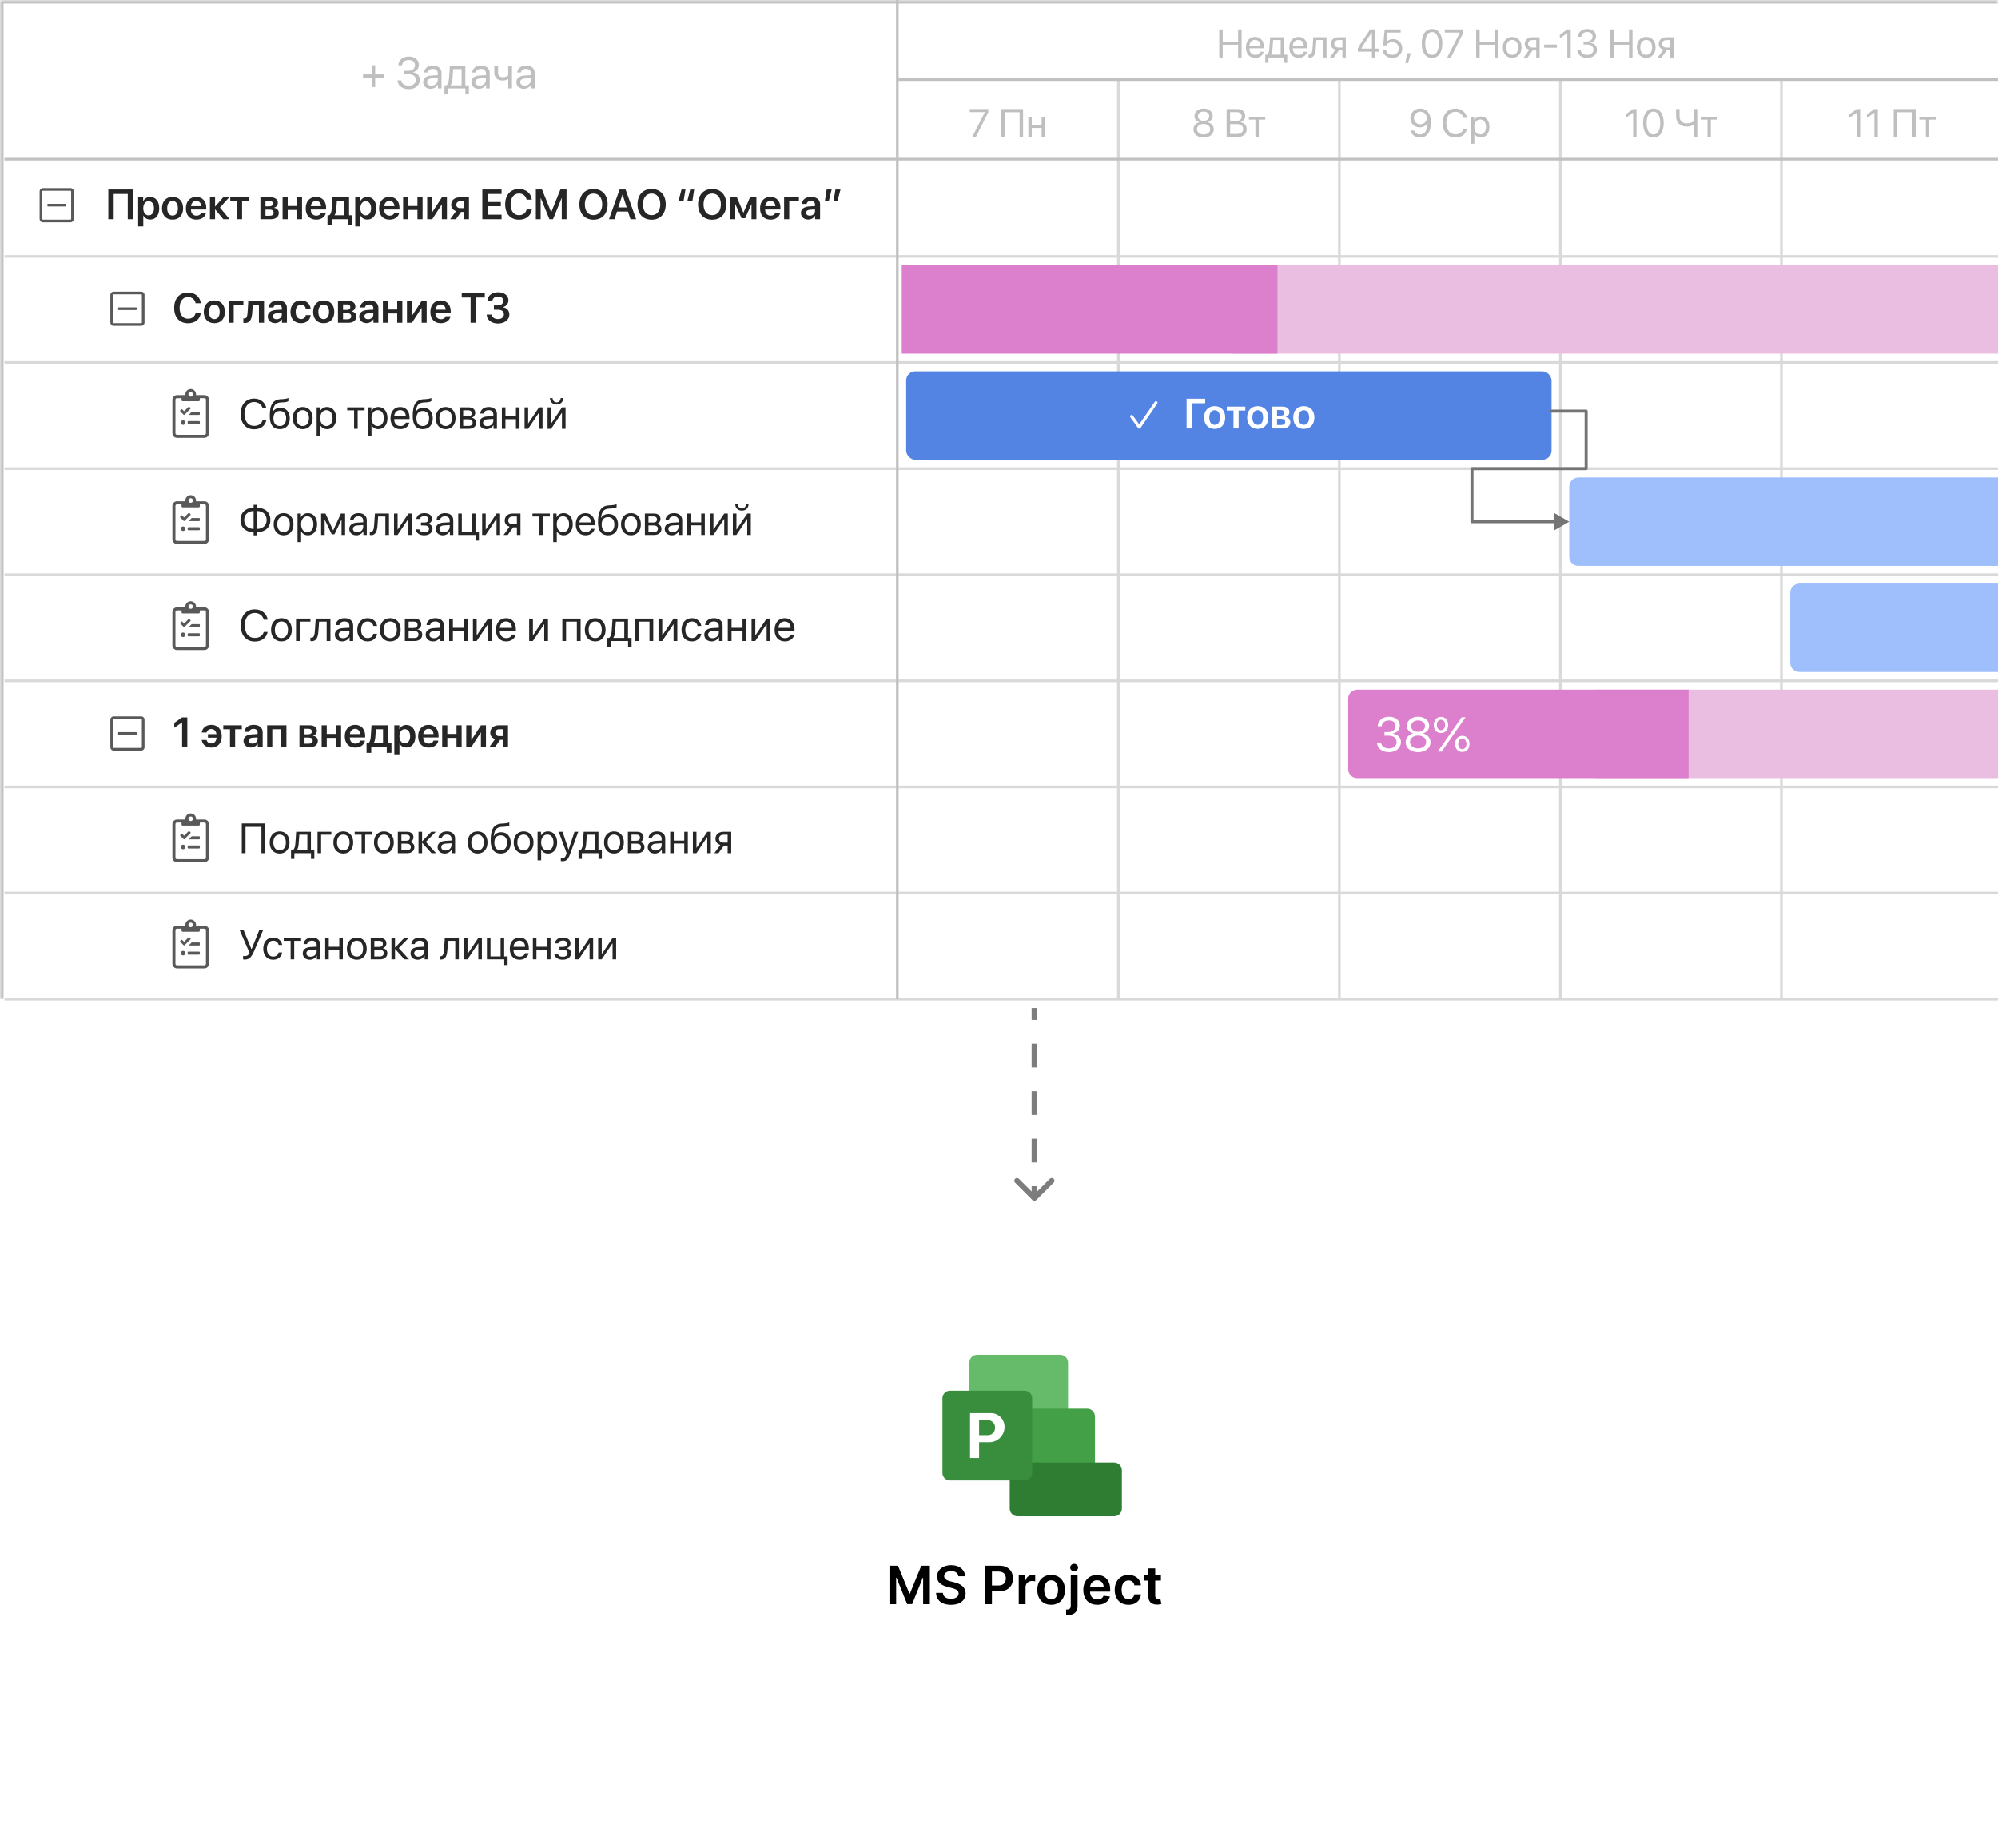 
<svg width="452" height="418" viewBox="0 0 452 418" fill="none" xmlns="http://www.w3.org/2000/svg">
<g clip-path="url(#clip0_614_5236)">
<rect width="452" height="418" fill="white"/>
<mask id="path-1-inside-1_614_5236" fill="white">
<path d="M0 0H452V226H0V0Z"/>
</mask>
<path d="M0 0H452V226H0V0Z" fill="white"/>
<path d="M0 0V-0.8H-0.8V0H0ZM0 0.8H452V-0.8H0V0.8ZM0.8 226V0H-0.8V226H0.8Z" fill="#C1C1C1" mask="url(#path-1-inside-1_614_5236)"/>
<path d="M405 134.07C405 132.927 405.927 132 407.07 132H452V152H407.07C405.927 152 405 151.073 405 149.93V134.07Z" fill="#9EBFFC"/>
<path d="M10.727 46.595C10.727 46.657 10.778 46.708 10.84 46.708H14.821C14.884 46.708 14.934 46.657 14.934 46.595V46.217C14.934 46.155 14.884 46.104 14.821 46.104H10.84C10.778 46.104 10.727 46.155 10.727 46.217V46.595Z" fill="#595959"/>
<path fill-rule="evenodd" clip-rule="evenodd" d="M8.963 43.302C8.963 42.886 9.301 42.548 9.718 42.548H15.944C16.361 42.548 16.698 42.886 16.698 43.302V49.529C16.698 49.945 16.361 50.283 15.944 50.283H9.718C9.301 50.283 8.963 49.945 8.963 49.529V43.302ZM9.718 43.151H15.944C16.027 43.151 16.095 43.219 16.095 43.302V49.529C16.095 49.612 16.027 49.679 15.944 49.679H9.718C9.634 49.679 9.567 49.612 9.567 49.529V43.302C9.567 43.219 9.634 43.151 9.718 43.151Z" fill="#595959"/>
<path d="M26.727 70.009C26.727 70.072 26.778 70.123 26.84 70.123H30.821C30.884 70.123 30.934 70.072 30.934 70.009V69.632C30.934 69.569 30.884 69.519 30.821 69.519H26.84C26.778 69.519 26.727 69.569 26.727 69.632V70.009Z" fill="#595959"/>
<path fill-rule="evenodd" clip-rule="evenodd" d="M24.963 66.717C24.963 66.3 25.301 65.962 25.718 65.962H31.944C32.361 65.962 32.699 66.3 32.699 66.717V72.943C32.699 73.36 32.361 73.698 31.944 73.698H25.718C25.301 73.698 24.963 73.36 24.963 72.943V66.717ZM25.718 66.566H31.944C32.027 66.566 32.095 66.634 32.095 66.717V72.943C32.095 73.026 32.027 73.094 31.944 73.094H25.718C25.634 73.094 25.567 73.026 25.567 72.943V66.717C25.567 66.634 25.634 66.566 25.718 66.566Z" fill="#595959"/>
<path d="M26.727 166.087C26.727 166.15 26.778 166.201 26.84 166.201H30.821C30.884 166.201 30.934 166.15 30.934 166.087V165.71C30.934 165.648 30.884 165.597 30.821 165.597H26.84C26.778 165.597 26.727 165.648 26.727 165.71V166.087Z" fill="#595959"/>
<path fill-rule="evenodd" clip-rule="evenodd" d="M24.963 162.795C24.963 162.378 25.301 162.04 25.718 162.04H31.944C32.361 162.04 32.699 162.378 32.699 162.795V169.021C32.699 169.438 32.361 169.776 31.944 169.776H25.718C25.301 169.776 24.963 169.438 24.963 169.021V162.795ZM25.718 162.644H31.944C32.027 162.644 32.095 162.712 32.095 162.795V169.021C32.095 169.105 32.027 169.172 31.944 169.172H25.718C25.634 169.172 25.567 169.105 25.567 169.021V162.795C25.567 162.712 25.634 162.644 25.718 162.644Z" fill="#595959"/>
<path d="M30.104 49.585V42.859H24.51V49.585H25.717V43.88H28.905V49.585H30.104ZM33.968 44.56C33.25 44.56 32.695 44.924 32.411 45.497H32.388V44.644H31.255V51.212H32.416V48.765H32.439C32.714 49.32 33.273 49.665 33.986 49.665C35.227 49.665 36.024 48.69 36.024 47.115C36.024 45.535 35.222 44.56 33.968 44.56ZM33.618 48.714C32.891 48.714 32.411 48.084 32.411 47.115C32.411 46.155 32.891 45.516 33.618 45.516C34.364 45.516 34.835 46.141 34.835 47.115C34.835 48.094 34.364 48.714 33.618 48.714ZM39.035 49.683C40.485 49.683 41.426 48.718 41.426 47.115C41.426 45.516 40.475 44.542 39.035 44.542C37.594 44.542 36.644 45.521 36.644 47.115C36.644 48.718 37.59 49.683 39.035 49.683ZM39.035 48.765C38.298 48.765 37.823 48.168 37.823 47.115C37.823 46.066 38.303 45.465 39.035 45.465C39.771 45.465 40.247 46.066 40.247 47.115C40.247 48.168 39.771 48.765 39.035 48.765ZM45.528 48.108C45.403 48.518 44.992 48.788 44.452 48.788C43.696 48.788 43.207 48.257 43.207 47.465V47.395H46.666V47.017C46.666 45.516 45.785 44.542 44.386 44.542C42.96 44.542 42.051 45.572 42.051 47.133C42.051 48.709 42.946 49.683 44.428 49.683C45.603 49.683 46.47 49.04 46.614 48.108H45.528ZM44.391 45.441C45.053 45.441 45.5 45.931 45.524 46.63H43.221C43.267 45.94 43.734 45.441 44.391 45.441ZM48.689 47.376L50.521 49.585H51.943L49.756 46.952L51.845 44.644H50.493L48.689 46.705H48.652V44.644H47.491V49.585H48.652V47.376H48.689ZM56.282 44.644H52.092V45.539H53.607V49.585H54.767V45.539H56.282V44.644ZM61.294 49.585C62.389 49.585 63.07 49.031 63.07 48.159C63.07 47.548 62.631 47.096 61.983 47.017V46.98C62.473 46.896 62.85 46.43 62.85 45.907C62.85 45.12 62.254 44.644 61.256 44.644H58.911V49.585H61.294ZM60.058 45.432H60.981C61.447 45.432 61.708 45.651 61.708 46.047C61.708 46.462 61.433 46.677 60.893 46.677H60.058V45.432ZM60.058 47.418H60.958C61.583 47.418 61.904 47.646 61.904 48.098C61.904 48.551 61.606 48.798 61.051 48.798H60.058V47.418ZM67.167 49.585H68.328V44.644H67.167V46.593H65.088V44.644H63.927V49.585H65.088V47.488H67.167V49.585ZM72.64 48.108C72.514 48.518 72.103 48.788 71.563 48.788C70.808 48.788 70.318 48.257 70.318 47.465V47.395H73.777V47.017C73.777 45.516 72.896 44.542 71.498 44.542C70.071 44.542 69.162 45.572 69.162 47.133C69.162 48.709 70.057 49.683 71.54 49.683C72.714 49.683 73.581 49.04 73.726 48.108H72.64ZM71.502 45.441C72.164 45.441 72.612 45.931 72.635 46.63H70.332C70.379 45.94 70.845 45.441 71.502 45.441ZM75.152 50.877V49.585H78.658V50.877H79.72V48.69H78.97V44.644H75.213L75.04 47.222C74.994 47.889 74.844 48.476 74.481 48.69H74.089V50.877H75.152ZM77.814 48.69H75.698V48.653C75.926 48.327 76.038 47.842 76.075 47.283L76.201 45.535H77.814V48.69ZM83.081 44.56C82.363 44.56 81.809 44.924 81.524 45.497H81.501V44.644H80.368V51.212H81.529V48.765H81.552C81.827 49.32 82.387 49.665 83.1 49.665C84.34 49.665 85.137 48.69 85.137 47.115C85.137 45.535 84.335 44.56 83.081 44.56ZM82.732 48.714C82.004 48.714 81.524 48.084 81.524 47.115C81.524 46.155 82.004 45.516 82.732 45.516C83.478 45.516 83.948 46.141 83.948 47.115C83.948 48.094 83.478 48.714 82.732 48.714ZM89.234 48.108C89.109 48.518 88.698 48.788 88.158 48.788C87.403 48.788 86.913 48.257 86.913 47.465V47.395H90.372V47.017C90.372 45.516 89.491 44.542 88.092 44.542C86.666 44.542 85.757 45.572 85.757 47.133C85.757 48.709 86.652 49.683 88.134 49.683C89.309 49.683 90.176 49.04 90.321 48.108H89.234ZM88.097 45.441C88.759 45.441 89.207 45.931 89.23 46.63H86.927C86.974 45.94 87.44 45.441 88.097 45.441ZM94.437 49.585H95.597V44.644H94.437V46.593H92.358V44.644H91.197V49.585H92.358V47.488H94.437V49.585ZM97.779 49.585L99.923 46.267H99.961V49.585H101.103V44.644H99.965L97.826 47.94H97.788V44.644H96.642V49.585H97.779ZM104.948 49.585H106.09V44.644H104.007C102.832 44.644 102.072 45.292 102.072 46.332C102.072 47.031 102.487 47.539 103.172 47.749L101.844 49.585H103.144L104.3 47.931H104.948V49.585ZM104.095 47.082C103.564 47.082 103.224 46.765 103.224 46.327C103.224 45.838 103.564 45.53 104.095 45.53H104.948V47.082H104.095ZM113.47 48.569H110.318V46.649H113.297V45.693H110.318V43.875H113.47V42.859H109.116V49.585H113.47V48.569ZM117.413 49.697C119.003 49.697 120.103 48.826 120.313 47.385H119.133C118.947 48.196 118.308 48.676 117.418 48.676C116.252 48.676 115.516 47.73 115.516 46.22C115.516 44.719 116.257 43.768 117.413 43.768C118.285 43.768 118.97 44.323 119.129 45.166H120.313C120.163 43.721 118.975 42.747 117.413 42.747C115.502 42.747 114.285 44.076 114.285 46.22C114.285 48.378 115.493 49.697 117.413 49.697ZM128.167 49.585V42.859H126.778L124.718 47.991H124.68L122.62 42.859H121.226V49.585H122.312V44.812H122.345L124.289 49.585H125.109L127.053 44.812H127.086V49.585H128.167ZM134.269 42.747C132.307 42.747 131.076 44.085 131.076 46.224C131.076 48.364 132.307 49.697 134.269 49.697C136.232 49.697 137.462 48.364 137.462 46.224C137.462 44.085 136.232 42.747 134.269 42.747ZM134.269 43.773C135.472 43.773 136.232 44.724 136.232 46.224C136.232 47.721 135.472 48.672 134.269 48.672C133.066 48.672 132.307 47.721 132.307 46.224C132.307 44.724 133.071 43.773 134.269 43.773ZM142.636 49.585H143.909L141.518 42.859H140.166L137.775 49.585H139.015L139.588 47.847H142.063L142.636 49.585ZM140.809 44.048H140.842L141.783 46.919H139.872L140.809 44.048ZM147.415 42.747C145.452 42.747 144.221 44.085 144.221 46.224C144.221 48.364 145.452 49.697 147.415 49.697C149.377 49.697 150.608 48.364 150.608 46.224C150.608 44.085 149.377 42.747 147.415 42.747ZM147.415 43.773C148.617 43.773 149.377 44.724 149.377 46.224C149.377 47.721 148.617 48.672 147.415 48.672C146.212 48.672 145.452 47.721 145.452 46.224C145.452 44.724 146.217 43.773 147.415 43.773ZM154.178 42.859L153.521 45.39H154.654L155.073 42.859H154.178ZM156.145 42.859L155.516 45.39H156.654L157.04 42.859H156.145ZM161.119 42.747C159.157 42.747 157.926 44.085 157.926 46.224C157.926 48.364 159.157 49.697 161.119 49.697C163.082 49.697 164.312 48.364 164.312 46.224C164.312 44.085 163.082 42.747 161.119 42.747ZM161.119 43.773C162.322 43.773 163.082 44.724 163.082 46.224C163.082 47.721 162.322 48.672 161.119 48.672C159.917 48.672 159.157 47.721 159.157 46.224C159.157 44.724 159.921 43.773 161.119 43.773ZM166.336 49.585V46.206H166.368L167.762 49.357H168.582L169.976 46.206H170.013V49.585H171.118V44.644H169.664L168.205 48.094H168.167L166.708 44.644H165.231V49.585H166.336ZM175.425 48.108C175.3 48.518 174.889 48.788 174.349 48.788C173.593 48.788 173.104 48.257 173.104 47.465V47.395H176.563V47.017C176.563 45.516 175.682 44.542 174.283 44.542C172.857 44.542 171.948 45.572 171.948 47.133C171.948 48.709 172.843 49.683 174.325 49.683C175.5 49.683 176.367 49.04 176.512 48.108H175.425ZM174.288 45.441C174.95 45.441 175.397 45.931 175.421 46.63H173.118C173.165 45.94 173.631 45.441 174.288 45.441ZM180.74 45.539V44.644H177.388V49.585H178.549V45.539H180.74ZM182.851 49.665C183.485 49.665 184.1 49.334 184.385 48.798H184.408V49.585H185.527V46.183C185.527 45.19 184.734 44.542 183.504 44.542C182.245 44.542 181.457 45.204 181.406 46.127H182.483C182.562 45.716 182.907 45.451 183.457 45.451C184.031 45.451 184.38 45.749 184.38 46.267V46.621L183.075 46.695C181.877 46.77 181.196 47.297 181.196 48.173C181.196 49.063 181.891 49.665 182.851 49.665ZM183.201 48.788C182.697 48.788 182.357 48.532 182.357 48.126C182.357 47.735 182.679 47.483 183.238 47.446L184.38 47.376V47.754C184.38 48.35 183.858 48.788 183.201 48.788ZM187.517 45.39L188.147 42.859H187.014L186.627 45.39H187.517ZM189.484 45.39L190.146 42.859H189.009L188.594 45.39H189.484Z" fill="#262626"/>
<path d="M42.529 73.112C44.123 73.112 45.218 72.24 45.433 70.8H44.249C44.067 71.611 43.424 72.091 42.533 72.091C41.368 72.091 40.632 71.145 40.632 69.634C40.632 68.133 41.377 67.183 42.529 67.183C43.405 67.183 44.086 67.737 44.249 68.581H45.428C45.279 67.136 44.095 66.162 42.529 66.162C40.622 66.162 39.401 67.49 39.401 69.634C39.401 71.793 40.608 73.112 42.529 73.112ZM48.486 73.098C49.936 73.098 50.877 72.133 50.877 70.529C50.877 68.93 49.926 67.956 48.486 67.956C47.046 67.956 46.095 68.935 46.095 70.529C46.095 72.133 47.041 73.098 48.486 73.098ZM48.486 72.18C47.75 72.18 47.274 71.583 47.274 70.529C47.274 69.481 47.754 68.879 48.486 68.879C49.223 68.879 49.698 69.481 49.698 70.529C49.698 71.583 49.223 72.18 48.486 72.18ZM55.063 68.954V68.059H51.712V73H52.873V68.954H55.063ZM57.059 70.697L57.175 68.954H58.574V73H59.734V68.059H56.168L56.01 70.637C55.963 71.457 55.805 72.035 55.325 72.035C55.194 72.035 55.096 72.012 55.05 71.998V72.995C55.11 73.019 55.245 73.051 55.427 73.051C56.588 73.051 56.965 72.128 57.059 70.697ZM62.228 73.079C62.862 73.079 63.477 72.748 63.762 72.212H63.785V73H64.904V69.597C64.904 68.604 64.111 67.956 62.881 67.956C61.622 67.956 60.834 68.618 60.783 69.541H61.86C61.939 69.131 62.284 68.865 62.834 68.865C63.408 68.865 63.757 69.164 63.757 69.681V70.035L62.452 70.11C61.254 70.184 60.573 70.711 60.573 71.588C60.573 72.478 61.268 73.079 62.228 73.079ZM62.578 72.203C62.074 72.203 61.734 71.947 61.734 71.541C61.734 71.149 62.056 70.898 62.615 70.86L63.757 70.79V71.168C63.757 71.765 63.235 72.203 62.578 72.203ZM70.269 69.821C70.19 68.781 69.384 67.956 68.083 67.956C66.643 67.956 65.71 68.949 65.71 70.529C65.71 72.133 66.647 73.098 68.092 73.098C69.328 73.098 70.185 72.371 70.274 71.266H69.178C69.071 71.825 68.689 72.161 68.102 72.161C67.37 72.161 66.89 71.564 66.89 70.529C66.89 69.513 67.365 68.898 68.097 68.898C68.712 68.898 69.085 69.294 69.174 69.821H70.269ZM73.229 73.098C74.679 73.098 75.621 72.133 75.621 70.529C75.621 68.93 74.67 67.956 73.229 67.956C71.789 67.956 70.838 68.935 70.838 70.529C70.838 72.133 71.784 73.098 73.229 73.098ZM73.229 72.18C72.493 72.18 72.017 71.583 72.017 70.529C72.017 69.481 72.498 68.879 73.229 68.879C73.966 68.879 74.441 69.481 74.441 70.529C74.441 71.583 73.966 72.18 73.229 72.18ZM78.837 73C79.933 73 80.613 72.445 80.613 71.574C80.613 70.963 80.175 70.511 79.527 70.431V70.394C80.016 70.31 80.394 69.844 80.394 69.322C80.394 68.534 79.797 68.059 78.8 68.059H76.455V73H78.837ZM77.602 68.847H78.525C78.991 68.847 79.252 69.066 79.252 69.462C79.252 69.877 78.977 70.091 78.436 70.091H77.602V68.847ZM77.602 70.832H78.501C79.126 70.832 79.448 71.061 79.448 71.513C79.448 71.965 79.149 72.212 78.595 72.212H77.602V70.832ZM82.925 73.079C83.559 73.079 84.174 72.748 84.459 72.212H84.482V73H85.601V69.597C85.601 68.604 84.808 67.956 83.578 67.956C82.319 67.956 81.531 68.618 81.48 69.541H82.557C82.636 69.131 82.981 68.865 83.531 68.865C84.105 68.865 84.454 69.164 84.454 69.681V70.035L83.149 70.11C81.951 70.184 81.27 70.711 81.27 71.588C81.27 72.478 81.965 73.079 82.925 73.079ZM83.275 72.203C82.771 72.203 82.431 71.947 82.431 71.541C82.431 71.149 82.753 70.898 83.312 70.86L84.454 70.79V71.168C84.454 71.765 83.932 72.203 83.275 72.203ZM89.857 73H91.017V68.059H89.857V70.007H87.778V68.059H86.617V73H87.778V70.902H89.857V73ZM93.199 73L95.343 69.681H95.381V73H96.523V68.059H95.385L93.246 71.355H93.208V68.059H92.062V73H93.199ZM100.83 71.522C100.704 71.933 100.294 72.203 99.753 72.203C98.998 72.203 98.509 71.671 98.509 70.879V70.809H101.967V70.431C101.967 68.93 101.086 67.956 99.688 67.956C98.261 67.956 97.353 68.987 97.353 70.548C97.353 72.124 98.248 73.098 99.73 73.098C100.905 73.098 101.772 72.455 101.916 71.522H100.83ZM99.693 68.856C100.355 68.856 100.802 69.345 100.825 70.045H98.522C98.569 69.355 99.035 68.856 99.693 68.856ZM107.664 73V67.29H109.673V66.273H104.452V67.29H106.461V73H107.664ZM111.733 70.049H112.652C113.495 70.049 113.999 70.436 113.999 71.089C113.999 71.732 113.467 72.17 112.679 72.17C111.859 72.17 111.3 71.774 111.248 71.145H110.092C110.153 72.366 111.178 73.168 112.675 73.168C114.143 73.168 115.234 72.31 115.234 71.159C115.234 70.254 114.67 69.611 113.766 69.504V69.467C114.511 69.299 115.024 68.674 115.024 67.919C115.024 66.852 114.073 66.106 112.698 66.106C111.253 66.106 110.316 66.875 110.256 68.101H111.379C111.43 67.467 111.92 67.075 112.665 67.075C113.402 67.075 113.859 67.448 113.859 68.054C113.859 68.66 113.36 69.08 112.628 69.08H111.733V70.049Z" fill="#262626"/>
<path d="M41.196 169H42.375V162.273H41.186L39.429 163.509V164.614L41.168 163.42H41.196V169ZM46.729 167.378H45.633C45.773 168.417 46.598 169.098 47.81 169.098C49.251 169.098 50.164 168.119 50.164 166.529C50.164 164.963 49.246 163.956 47.819 163.956C46.566 163.956 45.769 164.716 45.638 165.686H46.738C46.855 165.234 47.218 164.898 47.806 164.898C48.407 164.898 48.873 165.317 48.962 166.054H47.041V166.856H48.985C48.929 167.695 48.444 168.161 47.801 168.161C47.237 168.161 46.859 167.872 46.729 167.378ZM54.705 164.059H50.514V164.954H52.029V169H53.19V164.954H54.705V164.059ZM56.746 169.079C57.38 169.079 57.996 168.748 58.28 168.212H58.303V169H59.422V165.597C59.422 164.604 58.63 163.956 57.399 163.956C56.14 163.956 55.352 164.618 55.301 165.541H56.378C56.457 165.131 56.802 164.865 57.352 164.865C57.926 164.865 58.275 165.164 58.275 165.681V166.035L56.97 166.11C55.772 166.184 55.092 166.711 55.092 167.588C55.092 168.478 55.786 169.079 56.746 169.079ZM57.096 168.203C56.593 168.203 56.252 167.947 56.252 167.541C56.252 167.149 56.574 166.898 57.133 166.86L58.275 166.79V167.168C58.275 167.765 57.753 168.203 57.096 168.203ZM63.631 169H64.797V164.059H60.438V169H61.599V164.954H63.631V169ZM70.129 169C71.225 169 71.905 168.445 71.905 167.574C71.905 166.963 71.467 166.511 70.819 166.432V166.394C71.309 166.31 71.686 165.844 71.686 165.322C71.686 164.534 71.09 164.059 70.092 164.059H67.747V169H70.129ZM68.894 164.847H69.817C70.283 164.847 70.544 165.066 70.544 165.462C70.544 165.877 70.269 166.091 69.728 166.091H68.894V164.847ZM68.894 166.832H69.794C70.418 166.832 70.74 167.061 70.74 167.513C70.74 167.965 70.442 168.212 69.887 168.212H68.894V166.832ZM76.003 169H77.164V164.059H76.003V166.007H73.924V164.059H72.763V169H73.924V166.902H76.003V169ZM81.475 167.522C81.35 167.933 80.939 168.203 80.399 168.203C79.644 168.203 79.154 167.671 79.154 166.879V166.809H82.613V166.432C82.613 164.931 81.732 163.956 80.333 163.956C78.907 163.956 77.998 164.986 77.998 166.548C77.998 168.124 78.893 169.098 80.375 169.098C81.55 169.098 82.417 168.455 82.562 167.522H81.475ZM80.338 164.856C81 164.856 81.448 165.345 81.471 166.045H79.168C79.215 165.355 79.681 164.856 80.338 164.856ZM83.988 170.291V169H87.493V170.291H88.556V168.105H87.806V164.059H84.049L83.876 166.637C83.829 167.303 83.68 167.891 83.317 168.105H82.925V170.291H83.988ZM86.65 168.105H84.533V168.068C84.762 167.741 84.874 167.257 84.911 166.697L85.037 164.949H86.65V168.105ZM91.917 163.975C91.199 163.975 90.645 164.339 90.36 164.912H90.337V164.059H89.204V170.627H90.365V168.18H90.388C90.663 168.734 91.223 169.079 91.936 169.079C93.176 169.079 93.973 168.105 93.973 166.529C93.973 164.949 93.171 163.975 91.917 163.975ZM91.568 168.128C90.84 168.128 90.36 167.499 90.36 166.529C90.36 165.569 90.84 164.931 91.568 164.931C92.313 164.931 92.784 165.555 92.784 166.529C92.784 167.508 92.313 168.128 91.568 168.128ZM98.07 167.522C97.945 167.933 97.534 168.203 96.994 168.203C96.238 168.203 95.749 167.671 95.749 166.879V166.809H99.208V166.432C99.208 164.931 98.327 163.956 96.928 163.956C95.502 163.956 94.593 164.986 94.593 166.548C94.593 168.124 95.488 169.098 96.97 169.098C98.145 169.098 99.012 168.455 99.156 167.522H98.07ZM96.933 164.856C97.595 164.856 98.042 165.345 98.066 166.045H95.763C95.81 165.355 96.276 164.856 96.933 164.856ZM103.273 169H104.433V164.059H103.273V166.007H101.194V164.059H100.033V169H101.194V166.902H103.273V169ZM106.615 169L108.759 165.681H108.796V169H109.939V164.059H108.801L106.662 167.354H106.624V164.059H105.477V169H106.615ZM113.784 169H114.926V164.059H112.843C111.668 164.059 110.908 164.707 110.908 165.746C110.908 166.446 111.323 166.954 112.008 167.163L110.68 169H111.98L113.136 167.345H113.784V169ZM112.931 166.497C112.4 166.497 112.06 166.18 112.06 165.742C112.06 165.252 112.4 164.945 112.931 164.945H113.784V166.497H112.931Z" fill="#262626"/>
<g clip-path="url(#clip1_614_5236)">
<path d="M46.245 89.38H44.335C44.343 89.324 44.347 89.266 44.347 89.207C44.347 88.541 43.806 88 43.14 88C42.474 88 41.932 88.541 41.932 89.207C41.932 89.266 41.937 89.324 41.945 89.38H40.035C39.464 89.38 39 89.844 39 90.415V98.005C39 98.576 39.464 99.04 40.035 99.04H46.245C46.816 99.04 47.28 98.576 47.28 98.005V90.415C47.28 89.844 46.816 89.38 46.245 89.38ZM43.14 88.69C43.427 88.69 43.657 88.921 43.657 89.207C43.657 89.494 43.427 89.725 43.14 89.725C42.853 89.725 42.623 89.494 42.623 89.207C42.623 88.921 42.853 88.69 43.14 88.69ZM46.59 98.005C46.59 98.195 46.435 98.35 46.245 98.35H40.035C39.845 98.35 39.69 98.195 39.69 98.005V90.415C39.69 90.225 39.845 90.07 40.035 90.07H41.07V90.501C41.07 90.644 41.186 90.76 41.329 90.76H44.951C45.094 90.76 45.21 90.644 45.21 90.501V90.07H46.245C46.435 90.07 46.59 90.225 46.59 90.415V98.005ZM41.415 95.073C41.128 95.073 40.898 95.303 40.898 95.59C40.898 95.877 41.128 96.108 41.415 96.108C41.702 96.108 41.932 95.877 41.932 95.59C41.932 95.303 41.702 95.073 41.415 95.073ZM45.038 95.245H42.623C42.528 95.245 42.45 95.323 42.45 95.418V95.763C42.45 95.857 42.528 95.935 42.623 95.935H45.038C45.132 95.935 45.21 95.857 45.21 95.763V95.418C45.21 95.323 45.132 95.245 45.038 95.245ZM41.721 93.831L43.105 92.459C43.151 92.414 43.151 92.341 43.105 92.295L42.834 92.021C42.788 91.976 42.715 91.976 42.67 92.021L41.644 93.039L41.199 92.588C41.154 92.543 41.081 92.543 41.035 92.588L40.762 92.86C40.716 92.906 40.716 92.979 40.762 93.024L41.562 93.831C41.603 93.876 41.676 93.876 41.721 93.831ZM45.038 93.175H43.364L42.668 93.865H45.038C45.132 93.865 45.21 93.787 45.21 93.692V93.347C45.21 93.253 45.132 93.175 45.038 93.175Z" fill="#595959"/>
</g>
<g clip-path="url(#clip2_614_5236)">
<path d="M46.245 185.38H44.335C44.343 185.324 44.347 185.266 44.347 185.208C44.347 184.541 43.806 184 43.14 184C42.474 184 41.932 184.541 41.932 185.208C41.932 185.266 41.937 185.324 41.945 185.38H40.035C39.464 185.38 39 185.844 39 186.415V194.005C39 194.576 39.464 195.04 40.035 195.04H46.245C46.816 195.04 47.28 194.576 47.28 194.005V186.415C47.28 185.844 46.816 185.38 46.245 185.38ZM43.14 184.69C43.427 184.69 43.657 184.921 43.657 185.208C43.657 185.494 43.427 185.725 43.14 185.725C42.853 185.725 42.623 185.494 42.623 185.208C42.623 184.921 42.853 184.69 43.14 184.69ZM46.59 194.005C46.59 194.195 46.435 194.35 46.245 194.35H40.035C39.845 194.35 39.69 194.195 39.69 194.005V186.415C39.69 186.225 39.845 186.07 40.035 186.07H41.07V186.501C41.07 186.644 41.186 186.76 41.329 186.76H44.951C45.094 186.76 45.21 186.644 45.21 186.501V186.07H46.245C46.435 186.07 46.59 186.225 46.59 186.415V194.005ZM41.415 191.073C41.128 191.073 40.898 191.303 40.898 191.59C40.898 191.877 41.128 192.108 41.415 192.108C41.702 192.108 41.932 191.877 41.932 191.59C41.932 191.303 41.702 191.073 41.415 191.073ZM45.038 191.245H42.623C42.528 191.245 42.45 191.323 42.45 191.418V191.763C42.45 191.857 42.528 191.935 42.623 191.935H45.038C45.132 191.935 45.21 191.857 45.21 191.763V191.418C45.21 191.323 45.132 191.245 45.038 191.245ZM41.721 189.831L43.105 188.459C43.151 188.414 43.151 188.341 43.105 188.295L42.834 188.021C42.788 187.976 42.715 187.976 42.67 188.021L41.644 189.039L41.199 188.589C41.154 188.543 41.081 188.543 41.035 188.589L40.762 188.86C40.716 188.905 40.716 188.979 40.762 189.024L41.562 189.831C41.603 189.876 41.676 189.876 41.721 189.831ZM45.038 189.175H43.364L42.668 189.865H45.038C45.132 189.865 45.21 189.787 45.21 189.693V189.348C45.21 189.253 45.132 189.175 45.038 189.175Z" fill="#595959"/>
</g>
<g clip-path="url(#clip3_614_5236)">
<path d="M46.245 209.38H44.335C44.343 209.324 44.347 209.266 44.347 209.208C44.347 208.541 43.806 208 43.14 208C42.474 208 41.932 208.541 41.932 209.208C41.932 209.266 41.937 209.324 41.945 209.38H40.035C39.464 209.38 39 209.844 39 210.415V218.005C39 218.576 39.464 219.04 40.035 219.04H46.245C46.816 219.04 47.28 218.576 47.28 218.005V210.415C47.28 209.844 46.816 209.38 46.245 209.38ZM43.14 208.69C43.427 208.69 43.657 208.921 43.657 209.208C43.657 209.494 43.427 209.725 43.14 209.725C42.853 209.725 42.623 209.494 42.623 209.208C42.623 208.921 42.853 208.69 43.14 208.69ZM46.59 218.005C46.59 218.195 46.435 218.35 46.245 218.35H40.035C39.845 218.35 39.69 218.195 39.69 218.005V210.415C39.69 210.225 39.845 210.07 40.035 210.07H41.07V210.501C41.07 210.644 41.186 210.76 41.329 210.76H44.951C45.094 210.76 45.21 210.644 45.21 210.501V210.07H46.245C46.435 210.07 46.59 210.225 46.59 210.415V218.005ZM41.415 215.073C41.128 215.073 40.898 215.303 40.898 215.59C40.898 215.877 41.128 216.108 41.415 216.108C41.702 216.108 41.932 215.877 41.932 215.59C41.932 215.303 41.702 215.073 41.415 215.073ZM45.038 215.245H42.623C42.528 215.245 42.45 215.323 42.45 215.418V215.763C42.45 215.857 42.528 215.935 42.623 215.935H45.038C45.132 215.935 45.21 215.857 45.21 215.763V215.418C45.21 215.323 45.132 215.245 45.038 215.245ZM41.721 213.831L43.105 212.459C43.151 212.414 43.151 212.341 43.105 212.295L42.834 212.021C42.788 211.976 42.715 211.976 42.67 212.021L41.644 213.039L41.199 212.589C41.154 212.543 41.081 212.543 41.035 212.589L40.762 212.86C40.716 212.905 40.716 212.979 40.762 213.024L41.562 213.831C41.603 213.876 41.676 213.876 41.721 213.831ZM45.038 213.175H43.364L42.668 213.865H45.038C45.132 213.865 45.21 213.787 45.21 213.693V213.348C45.21 213.253 45.132 213.175 45.038 213.175Z" fill="#595959"/>
</g>
<path d="M59.971 193V186.273H54.699V193H55.543V187.038H59.142V193H59.971ZM63.258 193.084C64.596 193.084 65.5 192.119 65.5 190.576C65.5 189.028 64.596 188.068 63.258 188.068C61.915 188.068 61.011 189.028 61.011 190.576C61.011 192.119 61.915 193.084 63.258 193.084ZM63.258 192.371C62.4 192.371 61.836 191.718 61.836 190.576C61.836 189.434 62.4 188.781 63.258 188.781C64.115 188.781 64.675 189.434 64.675 190.576C64.675 191.718 64.115 192.371 63.258 192.371ZM66.591 194.282V193H70.353V194.282H71.108V192.333H70.338V188.152H67.001L66.814 190.842C66.768 191.494 66.595 192.1 66.241 192.333H65.835V194.282H66.591ZM69.532 192.333H67.169V192.296C67.397 191.988 67.523 191.462 67.565 190.86L67.714 188.819H69.532V192.333ZM74.953 188.819V188.152H71.835V193H72.646V188.819H74.953ZM77.662 193.084C79 193.084 79.904 192.119 79.904 190.576C79.904 189.028 79 188.068 77.662 188.068C76.319 188.068 75.415 189.028 75.415 190.576C75.415 192.119 76.319 193.084 77.662 193.084ZM77.662 192.371C76.804 192.371 76.24 191.718 76.24 190.576C76.24 189.434 76.804 188.781 77.662 188.781C78.519 188.781 79.079 189.434 79.079 190.576C79.079 191.718 78.519 192.371 77.662 192.371ZM84.174 188.152H80.24V188.819H81.801V193H82.612V188.819H84.174V188.152ZM86.845 193.084C88.183 193.084 89.087 192.119 89.087 190.576C89.087 189.028 88.183 188.068 86.845 188.068C85.502 188.068 84.598 189.028 84.598 190.576C84.598 192.119 85.502 193.084 86.845 193.084ZM86.845 192.371C85.987 192.371 85.423 191.718 85.423 190.576C85.423 189.434 85.987 188.781 86.845 188.781C87.703 188.781 88.262 189.434 88.262 190.576C88.262 191.718 87.703 192.371 86.845 192.371ZM92.084 193C93.115 193 93.749 192.464 93.749 191.606C93.749 191.014 93.348 190.581 92.737 190.497V190.459C93.184 190.366 93.534 189.905 93.534 189.406C93.534 188.628 92.979 188.152 92.07 188.152H89.996V193H92.084ZM90.807 188.809H91.949C92.457 188.809 92.732 189.052 92.732 189.49C92.732 189.961 92.439 190.189 91.828 190.189H90.807V188.809ZM90.807 190.842H91.893C92.602 190.842 92.942 191.084 92.942 191.588C92.942 192.077 92.625 192.343 92.038 192.343H90.807V190.842ZM95.525 190.669L97.608 193H98.652L96.331 190.446L98.587 188.152H97.585L95.525 190.296H95.487V188.152H94.676V193H95.487V190.669H95.525ZM100.61 193.084C101.263 193.084 101.878 192.72 102.167 192.166H102.186V193H102.955V189.648C102.955 188.683 102.237 188.068 101.1 188.068C99.953 188.068 99.235 188.711 99.179 189.55H99.962C100.065 189.075 100.456 188.781 101.081 188.781C101.752 188.781 102.144 189.136 102.144 189.728V190.133L100.755 190.212C99.636 190.278 98.997 190.8 98.997 191.63C98.997 192.501 99.645 193.084 100.61 193.084ZM100.792 192.394C100.209 192.394 99.822 192.091 99.822 191.63C99.822 191.173 100.195 190.884 100.848 190.842L102.144 190.762V191.159C102.144 191.858 101.557 192.394 100.792 192.394ZM108.045 193.084C109.383 193.084 110.287 192.119 110.287 190.576C110.287 189.028 109.383 188.068 108.045 188.068C106.703 188.068 105.798 189.028 105.798 190.576C105.798 192.119 106.703 193.084 108.045 193.084ZM108.045 192.371C107.188 192.371 106.624 191.718 106.624 190.576C106.624 189.434 107.188 188.781 108.045 188.781C108.903 188.781 109.462 189.434 109.462 190.576C109.462 191.718 108.903 192.371 108.045 192.371ZM113.275 193.084C114.679 193.084 115.541 192.147 115.541 190.623C115.541 189.178 114.707 188.255 113.397 188.255C112.651 188.255 112.045 188.553 111.728 189.126H111.691C111.886 187.677 112.287 187.085 113.634 187.033L113.993 187.019C114.553 186.996 115.065 186.875 115.219 186.735V186.026C114.944 186.171 114.422 186.264 113.956 186.287L113.597 186.301C111.714 186.371 111.005 187.485 111.005 190.161C111.005 192.086 111.788 193.084 113.275 193.084ZM113.275 192.366C112.362 192.366 111.835 191.737 111.835 190.623C111.835 189.564 112.362 188.963 113.275 188.963C114.184 188.963 114.711 189.564 114.711 190.623C114.711 191.737 114.184 192.366 113.275 192.366ZM118.459 193.084C119.797 193.084 120.701 192.119 120.701 190.576C120.701 189.028 119.797 188.068 118.459 188.068C117.117 188.068 116.212 189.028 116.212 190.576C116.212 192.119 117.117 193.084 118.459 193.084ZM118.459 192.371C117.601 192.371 117.037 191.718 117.037 190.576C117.037 189.434 117.601 188.781 118.459 188.781C119.317 188.781 119.876 189.434 119.876 190.576C119.876 191.718 119.317 192.371 118.459 192.371ZM123.969 188.068C123.265 188.068 122.701 188.427 122.403 188.972H122.384V188.152H121.615V194.618H122.426V192.212H122.445C122.734 192.744 123.293 193.084 123.988 193.084C125.209 193.084 126.043 192.096 126.043 190.576C126.043 189.056 125.204 188.068 123.969 188.068ZM123.81 192.371C122.981 192.371 122.421 191.657 122.421 190.576C122.421 189.499 122.981 188.781 123.81 188.781C124.673 188.781 125.214 189.481 125.214 190.576C125.214 191.676 124.673 192.371 123.81 192.371ZM127.223 194.813C128.099 194.813 128.5 194.473 128.915 193.34L130.821 188.152H129.968L128.626 192.189H128.612L127.269 188.152H126.402L128.192 193.005L128.08 193.345C127.894 193.909 127.642 194.128 127.19 194.128C127.087 194.128 126.962 194.123 126.873 194.105V194.785C126.962 194.804 127.125 194.813 127.223 194.813ZM131.637 194.282V193H135.399V194.282H136.154V192.333H135.385V188.152H132.047L131.861 190.842C131.814 191.494 131.642 192.1 131.287 192.333H130.882V194.282H131.637ZM134.578 192.333H132.215V192.296C132.444 191.988 132.569 191.462 132.611 190.86L132.761 188.819H134.578V192.333ZM138.895 193.084C140.233 193.084 141.137 192.119 141.137 190.576C141.137 189.028 140.233 188.068 138.895 188.068C137.553 188.068 136.648 189.028 136.648 190.576C136.648 192.119 137.553 193.084 138.895 193.084ZM138.895 192.371C138.037 192.371 137.473 191.718 137.473 190.576C137.473 189.434 138.037 188.781 138.895 188.781C139.753 188.781 140.312 189.434 140.312 190.576C140.312 191.718 139.753 192.371 138.895 192.371ZM144.135 193C145.165 193 145.799 192.464 145.799 191.606C145.799 191.014 145.398 190.581 144.787 190.497V190.459C145.235 190.366 145.584 189.905 145.584 189.406C145.584 188.628 145.03 188.152 144.121 188.152H142.046V193H144.135ZM142.857 188.809H143.999C144.507 188.809 144.782 189.052 144.782 189.49C144.782 189.961 144.489 190.189 143.878 190.189H142.857V188.809ZM142.857 190.842H143.943C144.652 190.842 144.992 191.084 144.992 191.588C144.992 192.077 144.675 192.343 144.088 192.343H142.857V190.842ZM148.148 193.084C148.801 193.084 149.416 192.72 149.705 192.166H149.724V193H150.493V189.648C150.493 188.683 149.775 188.068 148.638 188.068C147.491 188.068 146.773 188.711 146.717 189.55H147.5C147.603 189.075 147.994 188.781 148.619 188.781C149.29 188.781 149.682 189.136 149.682 189.728V190.133L148.293 190.212C147.174 190.278 146.535 190.8 146.535 191.63C146.535 192.501 147.183 193.084 148.148 193.084ZM148.33 192.394C147.747 192.394 147.36 192.091 147.36 191.63C147.36 191.173 147.733 190.884 148.386 190.842L149.682 190.762V191.159C149.682 191.858 149.094 192.394 148.33 192.394ZM154.795 193H155.606V188.152H154.795V190.152H152.423V188.152H151.612V193H152.423V190.818H154.795V193ZM157.55 193L159.965 189.397H160.002V193H160.813V188.152H160.012L157.597 191.755H157.56V188.152H156.749V193H157.55ZM164.612 193H165.424V188.152H163.689C162.575 188.152 161.858 188.763 161.858 189.76C161.858 190.427 162.272 190.93 162.958 191.126L161.606 193H162.543L163.773 191.275H164.612V193ZM163.694 190.609C163.07 190.609 162.664 190.25 162.664 189.746C162.664 189.164 163.065 188.819 163.694 188.819H164.612V190.609H163.694Z" fill="#262626"/>
<path d="M57.468 97.112C58.955 97.112 59.953 96.371 60.26 95.042H59.412C59.17 95.863 58.461 96.338 57.473 96.338C56.144 96.338 55.301 95.285 55.301 93.634C55.301 91.998 56.154 90.935 57.468 90.935C58.428 90.935 59.198 91.513 59.412 92.394H60.26C60.046 91.052 58.932 90.162 57.468 90.162C55.627 90.162 54.438 91.523 54.438 93.634C54.438 95.765 55.613 97.112 57.468 97.112ZM63.295 97.084C64.698 97.084 65.561 96.147 65.561 94.623C65.561 93.178 64.726 92.255 63.416 92.255C62.67 92.255 62.064 92.553 61.747 93.126H61.71C61.906 91.677 62.307 91.085 63.654 91.033L64.013 91.019C64.572 90.996 65.085 90.875 65.239 90.735V90.026C64.964 90.171 64.442 90.264 63.976 90.287L63.617 90.301C61.733 90.371 61.025 91.486 61.025 94.161C61.025 96.086 61.808 97.084 63.295 97.084ZM63.295 96.366C62.381 96.366 61.855 95.737 61.855 94.623C61.855 93.564 62.381 92.963 63.295 92.963C64.204 92.963 64.731 93.564 64.731 94.623C64.731 95.737 64.204 96.366 63.295 96.366ZM68.479 97.084C69.816 97.084 70.721 96.119 70.721 94.576C70.721 93.028 69.816 92.068 68.479 92.068C67.136 92.068 66.232 93.028 66.232 94.576C66.232 96.119 67.136 97.084 68.479 97.084ZM68.479 96.371C67.621 96.371 67.057 95.718 67.057 94.576C67.057 93.434 67.621 92.781 68.479 92.781C69.336 92.781 69.896 93.434 69.896 94.576C69.896 95.718 69.336 96.371 68.479 96.371ZM73.989 92.068C73.285 92.068 72.721 92.427 72.422 92.972H72.404V92.152H71.634V98.618H72.445V96.212H72.464C72.753 96.744 73.312 97.084 74.007 97.084C75.228 97.084 76.063 96.096 76.063 94.576C76.063 93.056 75.224 92.068 73.989 92.068ZM73.83 96.371C73 96.371 72.441 95.657 72.441 94.576C72.441 93.499 73 92.781 73.83 92.781C74.692 92.781 75.233 93.481 75.233 94.576C75.233 95.676 74.692 96.371 73.83 96.371ZM82.477 92.152H78.543V92.819H80.104V97H80.915V92.819H82.477V92.152ZM85.586 92.068C84.882 92.068 84.318 92.427 84.02 92.972H84.001V92.152H83.232V98.618H84.043V96.212H84.062C84.351 96.744 84.91 97.084 85.605 97.084C86.826 97.084 87.661 96.096 87.661 94.576C87.661 93.056 86.822 92.068 85.586 92.068ZM85.428 96.371C84.598 96.371 84.039 95.657 84.039 94.576C84.039 93.499 84.598 92.781 85.428 92.781C86.29 92.781 86.831 93.481 86.831 94.576C86.831 95.676 86.29 96.371 85.428 96.371ZM91.791 95.611C91.656 96.068 91.203 96.38 90.588 96.38C89.716 96.38 89.171 95.769 89.171 94.842V94.795H92.648V94.487C92.648 93.019 91.842 92.068 90.532 92.068C89.194 92.068 88.337 93.089 88.337 94.595C88.337 96.119 89.18 97.084 90.569 97.084C91.627 97.084 92.448 96.459 92.588 95.611H91.791ZM90.518 92.772C91.283 92.772 91.791 93.35 91.809 94.161H89.176C89.227 93.355 89.758 92.772 90.518 92.772ZM95.636 97.084C97.04 97.084 97.902 96.147 97.902 94.623C97.902 93.178 97.067 92.255 95.758 92.255C95.012 92.255 94.406 92.553 94.089 93.126H94.052C94.247 91.677 94.648 91.085 95.995 91.033L96.354 91.019C96.914 90.996 97.426 90.875 97.58 90.735V90.026C97.305 90.171 96.783 90.264 96.317 90.287L95.958 90.301C94.075 90.371 93.366 91.486 93.366 94.161C93.366 96.086 94.149 97.084 95.636 97.084ZM95.636 96.366C94.723 96.366 94.196 95.737 94.196 94.623C94.196 93.564 94.723 92.963 95.636 92.963C96.545 92.963 97.072 93.564 97.072 94.623C97.072 95.737 96.545 96.366 95.636 96.366ZM100.82 97.084C102.158 97.084 103.062 96.119 103.062 94.576C103.062 93.028 102.158 92.068 100.82 92.068C99.478 92.068 98.573 93.028 98.573 94.576C98.573 96.119 99.478 97.084 100.82 97.084ZM100.82 96.371C99.962 96.371 99.398 95.718 99.398 94.576C99.398 93.434 99.962 92.781 100.82 92.781C101.678 92.781 102.237 93.434 102.237 94.576C102.237 95.718 101.678 96.371 100.82 96.371ZM106.06 97C107.09 97 107.724 96.464 107.724 95.606C107.724 95.014 107.323 94.581 106.712 94.497V94.46C107.16 94.366 107.509 93.905 107.509 93.406C107.509 92.627 106.955 92.152 106.046 92.152H103.971V97H106.06ZM104.782 92.809H105.924C106.432 92.809 106.707 93.052 106.707 93.49C106.707 93.961 106.414 94.189 105.803 94.189H104.782V92.809ZM104.782 94.842H105.868C106.577 94.842 106.917 95.084 106.917 95.588C106.917 96.077 106.6 96.343 106.013 96.343H104.782V94.842ZM110.073 97.084C110.726 97.084 111.341 96.72 111.63 96.166H111.649V97H112.418V93.648C112.418 92.683 111.7 92.068 110.562 92.068C109.416 92.068 108.698 92.711 108.642 93.55H109.425C109.528 93.075 109.919 92.781 110.544 92.781C111.215 92.781 111.607 93.136 111.607 93.728V94.133L110.218 94.212C109.099 94.278 108.46 94.8 108.46 95.629C108.46 96.501 109.108 97.084 110.073 97.084ZM110.255 96.394C109.672 96.394 109.285 96.091 109.285 95.629C109.285 95.173 109.658 94.884 110.311 94.842L111.607 94.763V95.159C111.607 95.858 111.019 96.394 110.255 96.394ZM116.72 97H117.531V92.152H116.72V94.152H114.348V92.152H113.537V97H114.348V94.818H116.72V97ZM119.475 97L121.89 93.397H121.927V97H122.738V92.152H121.937L119.522 95.755H119.485V92.152H118.673V97H119.475ZM124.421 90.054C124.421 90.912 125.032 91.499 125.922 91.499C126.812 91.499 127.423 90.912 127.423 90.054H126.826C126.826 90.595 126.477 91.019 125.922 91.019C125.367 91.019 125.018 90.595 125.018 90.054H124.421ZM124.677 97L127.092 93.397H127.129V97H127.941V92.152H127.139L124.724 95.755H124.687V92.152H123.876V97H124.677Z" fill="#262626"/>
<path d="M55.361 217.047C56.349 217.047 56.871 216.566 57.51 215.075L59.571 210.273H58.699L56.937 214.632H56.862L55.058 210.273H54.163L56.461 215.564C56.196 216.058 55.865 216.268 55.361 216.268C55.217 216.268 55.081 216.254 54.988 216.231V216.986C55.063 217.023 55.207 217.047 55.361 217.047ZM63.822 213.742C63.719 212.87 62.997 212.068 61.785 212.068C60.447 212.068 59.556 213.047 59.556 214.576C59.556 216.138 60.452 217.084 61.794 217.084C62.894 217.084 63.705 216.403 63.831 215.438H63.034C62.894 216.021 62.461 216.371 61.799 216.371C60.96 216.371 60.382 215.704 60.382 214.576C60.382 213.476 60.95 212.781 61.789 212.781C62.503 212.781 62.913 213.215 63.029 213.742H63.822ZM68.12 212.152H64.185V212.819H65.747V217H66.558V212.819H68.12V212.152ZM70.105 217.084C70.758 217.084 71.373 216.72 71.662 216.166H71.681V217H72.45V213.648C72.45 212.683 71.732 212.068 70.595 212.068C69.448 212.068 68.73 212.711 68.674 213.55H69.457C69.56 213.075 69.952 212.781 70.576 212.781C71.248 212.781 71.639 213.136 71.639 213.728V214.133L70.25 214.212C69.131 214.278 68.493 214.8 68.493 215.63C68.493 216.501 69.141 217.084 70.105 217.084ZM70.287 216.394C69.705 216.394 69.318 216.091 69.318 215.63C69.318 215.173 69.691 214.884 70.343 214.842L71.639 214.762V215.159C71.639 215.858 71.052 216.394 70.287 216.394ZM76.753 217H77.564V212.152H76.753V214.152H74.38V212.152H73.569V217H74.38V214.818H76.753V217ZM80.72 217.084C82.058 217.084 82.962 216.119 82.962 214.576C82.962 213.028 82.058 212.068 80.72 212.068C79.377 212.068 78.473 213.028 78.473 214.576C78.473 216.119 79.377 217.084 80.72 217.084ZM80.72 216.371C79.862 216.371 79.298 215.718 79.298 214.576C79.298 213.434 79.862 212.781 80.72 212.781C81.577 212.781 82.137 213.434 82.137 214.576C82.137 215.718 81.577 216.371 80.72 216.371ZM85.959 217C86.989 217 87.623 216.464 87.623 215.606C87.623 215.014 87.222 214.581 86.612 214.497V214.459C87.059 214.366 87.409 213.905 87.409 213.406C87.409 212.628 86.854 212.152 85.945 212.152H83.871V217H85.959ZM84.682 212.809H85.824C86.332 212.809 86.607 213.052 86.607 213.49C86.607 213.961 86.313 214.189 85.703 214.189H84.682V212.809ZM84.682 214.842H85.768C86.477 214.842 86.817 215.084 86.817 215.588C86.817 216.077 86.5 216.343 85.912 216.343H84.682V214.842ZM89.399 214.669L91.483 217H92.527L90.206 214.446L92.462 212.152H91.46L89.399 214.296H89.362V212.152H88.551V217H89.362V214.669H89.399ZM94.485 217.084C95.138 217.084 95.753 216.72 96.042 216.166H96.061V217H96.83V213.648C96.83 212.683 96.112 212.068 94.975 212.068C93.828 212.068 93.11 212.711 93.054 213.55H93.837C93.94 213.075 94.331 212.781 94.956 212.781C95.627 212.781 96.019 213.136 96.019 213.728V214.133L94.629 214.212C93.511 214.278 92.872 214.8 92.872 215.63C92.872 216.501 93.52 217.084 94.485 217.084ZM94.667 216.394C94.084 216.394 93.697 216.091 93.697 215.63C93.697 215.173 94.07 214.884 94.723 214.842L96.019 214.762V215.159C96.019 215.858 95.431 216.394 94.667 216.394ZM101.212 214.86L101.361 212.819H102.992V217H103.803V212.152H100.629L100.442 214.842C100.382 215.732 100.2 216.296 99.72 216.296C99.603 216.296 99.515 216.273 99.473 216.259V216.991C99.529 217.014 99.622 217.042 99.762 217.042C100.783 217.042 101.114 216.198 101.212 214.86ZM105.752 217L108.166 213.397H108.204V217H109.015V212.152H108.213L105.798 215.755H105.761V212.152H104.95V217H105.752ZM114.832 218.282V216.333H114.059V212.152H113.248V216.333H110.963V212.152H110.152V217H114.077V218.282H114.832ZM118.781 215.611C118.646 216.068 118.193 216.38 117.578 216.38C116.706 216.38 116.161 215.769 116.161 214.842V214.795H119.638V214.487C119.638 213.019 118.832 212.068 117.522 212.068C116.184 212.068 115.327 213.089 115.327 214.595C115.327 216.119 116.17 217.084 117.559 217.084C118.618 217.084 119.438 216.459 119.578 215.611H118.781ZM117.508 212.772C118.273 212.772 118.781 213.35 118.799 214.161H116.166C116.217 213.355 116.748 212.772 117.508 212.772ZM123.731 217H124.542V212.152H123.731V214.152H121.359V212.152H120.547V217H121.359V214.818H123.731V217ZM127.302 217.084C128.439 217.084 129.194 216.478 129.194 215.583C129.194 215.038 128.863 214.637 128.225 214.497V214.459C128.728 214.343 129.059 213.895 129.059 213.392C129.059 212.604 128.458 212.068 127.353 212.068C126.328 212.068 125.628 212.576 125.526 213.378H126.314C126.379 212.991 126.78 212.744 127.353 212.744C127.978 212.744 128.267 213.042 128.267 213.457C128.267 213.947 127.941 214.189 127.302 214.189H126.575V214.851H127.302C128.034 214.851 128.397 215.089 128.397 215.62C128.397 216.082 128.006 216.413 127.302 216.413C126.701 216.413 126.3 216.166 126.206 215.741H125.386C125.47 216.562 126.239 217.084 127.302 217.084ZM130.924 217L133.339 213.397H133.376V217H134.187V212.152H133.385L130.97 215.755H130.933V212.152H130.122V217H130.924ZM136.126 217L138.541 213.397H138.578V217H139.389V212.152H138.587L136.173 215.755H136.135V212.152H135.324V217H136.126Z" fill="#262626"/>
<g clip-path="url(#clip4_614_5236)">
<path d="M46.245 113.38H44.335C44.343 113.324 44.347 113.266 44.347 113.208C44.347 112.541 43.806 112 43.14 112C42.474 112 41.932 112.541 41.932 113.208C41.932 113.266 41.937 113.324 41.945 113.38H40.035C39.464 113.38 39 113.844 39 114.415V122.005C39 122.576 39.464 123.04 40.035 123.04H46.245C46.816 123.04 47.28 122.576 47.28 122.005V114.415C47.28 113.844 46.816 113.38 46.245 113.38ZM43.14 112.69C43.427 112.69 43.657 112.921 43.657 113.208C43.657 113.494 43.427 113.725 43.14 113.725C42.853 113.725 42.623 113.494 42.623 113.208C42.623 112.921 42.853 112.69 43.14 112.69ZM46.59 122.005C46.59 122.195 46.435 122.35 46.245 122.35H40.035C39.845 122.35 39.69 122.195 39.69 122.005V114.415C39.69 114.225 39.845 114.07 40.035 114.07H41.07V114.501C41.07 114.644 41.186 114.76 41.329 114.76H44.951C45.094 114.76 45.21 114.644 45.21 114.501V114.07H46.245C46.435 114.07 46.59 114.225 46.59 114.415V122.005ZM41.415 119.073C41.128 119.073 40.898 119.303 40.898 119.59C40.898 119.877 41.128 120.108 41.415 120.108C41.702 120.108 41.932 119.877 41.932 119.59C41.932 119.303 41.702 119.073 41.415 119.073ZM45.038 119.245H42.623C42.528 119.245 42.45 119.323 42.45 119.418V119.763C42.45 119.857 42.528 119.935 42.623 119.935H45.038C45.132 119.935 45.21 119.857 45.21 119.763V119.418C45.21 119.323 45.132 119.245 45.038 119.245ZM41.721 117.831L43.105 116.459C43.151 116.414 43.151 116.341 43.105 116.295L42.834 116.021C42.788 115.976 42.715 115.976 42.67 116.021L41.644 117.039L41.199 116.589C41.154 116.543 41.081 116.543 41.035 116.589L40.762 116.86C40.716 116.905 40.716 116.979 40.762 117.024L41.562 117.831C41.603 117.876 41.676 117.876 41.721 117.831ZM45.038 117.175H43.364L42.668 117.865H45.038C45.132 117.865 45.21 117.787 45.21 117.693V117.348C45.21 117.253 45.132 117.175 45.038 117.175Z" fill="#595959"/>
</g>
<g clip-path="url(#clip5_614_5236)">
<path d="M46.245 137.38H44.335C44.343 137.324 44.347 137.266 44.347 137.208C44.347 136.541 43.806 136 43.14 136C42.474 136 41.932 136.541 41.932 137.208C41.932 137.266 41.937 137.324 41.945 137.38H40.035C39.464 137.38 39 137.844 39 138.415V146.005C39 146.576 39.464 147.04 40.035 147.04H46.245C46.816 147.04 47.28 146.576 47.28 146.005V138.415C47.28 137.844 46.816 137.38 46.245 137.38ZM43.14 136.69C43.427 136.69 43.657 136.921 43.657 137.208C43.657 137.494 43.427 137.725 43.14 137.725C42.853 137.725 42.623 137.494 42.623 137.208C42.623 136.921 42.853 136.69 43.14 136.69ZM46.59 146.005C46.59 146.195 46.435 146.35 46.245 146.35H40.035C39.845 146.35 39.69 146.195 39.69 146.005V138.415C39.69 138.225 39.845 138.07 40.035 138.07H41.07V138.501C41.07 138.644 41.186 138.76 41.329 138.76H44.951C45.094 138.76 45.21 138.644 45.21 138.501V138.07H46.245C46.435 138.07 46.59 138.225 46.59 138.415V146.005ZM41.415 143.073C41.128 143.073 40.898 143.303 40.898 143.59C40.898 143.877 41.128 144.108 41.415 144.108C41.702 144.108 41.932 143.877 41.932 143.59C41.932 143.303 41.702 143.073 41.415 143.073ZM45.038 143.245H42.623C42.528 143.245 42.45 143.323 42.45 143.418V143.763C42.45 143.857 42.528 143.935 42.623 143.935H45.038C45.132 143.935 45.21 143.857 45.21 143.763V143.418C45.21 143.323 45.132 143.245 45.038 143.245ZM41.721 141.831L43.105 140.459C43.151 140.414 43.151 140.341 43.105 140.295L42.834 140.021C42.788 139.976 42.715 139.976 42.67 140.021L41.644 141.039L41.199 140.589C41.154 140.543 41.081 140.543 41.035 140.589L40.762 140.86C40.716 140.905 40.716 140.979 40.762 141.024L41.562 141.831C41.603 141.876 41.676 141.876 41.721 141.831ZM45.038 141.175H43.364L42.668 141.865H45.038C45.132 141.865 45.21 141.787 45.21 141.693V141.348C45.21 141.253 45.132 141.175 45.038 141.175Z" fill="#595959"/>
</g>
<path d="M57.37 120.389V121.093H58.2V120.389C60.023 120.338 61.169 119.266 61.169 117.616C61.169 115.956 60.023 114.879 58.2 114.838V114.18H57.37V114.838C55.543 114.889 54.396 115.961 54.396 117.611C54.396 119.271 55.548 120.347 57.37 120.389ZM57.37 119.639C56.056 119.597 55.245 118.823 55.245 117.611C55.245 116.413 56.056 115.639 57.37 115.588V119.639ZM60.321 117.616C60.321 118.814 59.51 119.588 58.2 119.639V115.588C59.51 115.63 60.321 116.408 60.321 117.616ZM64.153 121.084C65.491 121.084 66.395 120.119 66.395 118.576C66.395 117.028 65.491 116.068 64.153 116.068C62.81 116.068 61.906 117.028 61.906 118.576C61.906 120.119 62.81 121.084 64.153 121.084ZM64.153 120.371C63.295 120.371 62.731 119.718 62.731 118.576C62.731 117.434 63.295 116.781 64.153 116.781C65.01 116.781 65.57 117.434 65.57 118.576C65.57 119.718 65.01 120.371 64.153 120.371ZM69.663 116.068C68.959 116.068 68.395 116.427 68.096 116.972H68.078V116.152H67.308V122.618H68.12V120.212H68.138C68.427 120.744 68.987 121.084 69.681 121.084C70.903 121.084 71.737 120.096 71.737 118.576C71.737 117.056 70.898 116.068 69.663 116.068ZM69.504 120.371C68.674 120.371 68.115 119.657 68.115 118.576C68.115 117.499 68.674 116.781 69.504 116.781C70.367 116.781 70.907 117.481 70.907 118.576C70.907 119.676 70.367 120.371 69.504 120.371ZM73.448 121V117.56H73.48L75.047 120.86H75.667L77.233 117.56H77.266V121H78.072V116.152H77.126L75.392 119.928H75.354L73.629 116.152H72.646V121H73.448ZM80.631 121.084C81.284 121.084 81.899 120.72 82.188 120.166H82.207V121H82.976V117.648C82.976 116.683 82.258 116.068 81.121 116.068C79.974 116.068 79.256 116.711 79.2 117.55H79.983C80.086 117.075 80.477 116.781 81.102 116.781C81.773 116.781 82.165 117.136 82.165 117.728V118.133L80.776 118.212C79.657 118.278 79.018 118.8 79.018 119.63C79.018 120.501 79.666 121.084 80.631 121.084ZM80.813 120.394C80.23 120.394 79.843 120.091 79.843 119.63C79.843 119.173 80.216 118.884 80.869 118.842L82.165 118.762V119.159C82.165 119.858 81.577 120.394 80.813 120.394ZM85.4 118.86L85.549 116.819H87.18V121H87.992V116.152H84.817L84.631 118.842C84.57 119.732 84.388 120.296 83.908 120.296C83.792 120.296 83.703 120.273 83.661 120.259V120.991C83.717 121.014 83.81 121.042 83.95 121.042C84.971 121.042 85.302 120.198 85.4 118.86ZM89.94 121L92.355 117.397H92.392V121H93.203V116.152H92.401L89.987 119.755H89.949V116.152H89.138V121H89.94ZM95.958 121.084C97.096 121.084 97.851 120.478 97.851 119.583C97.851 119.038 97.52 118.637 96.881 118.497V118.459C97.385 118.343 97.715 117.895 97.715 117.392C97.715 116.604 97.114 116.068 96.009 116.068C94.984 116.068 94.285 116.576 94.182 117.378H94.97C95.035 116.991 95.436 116.744 96.009 116.744C96.634 116.744 96.923 117.042 96.923 117.457C96.923 117.947 96.597 118.189 95.958 118.189H95.231V118.851H95.958C96.69 118.851 97.053 119.089 97.053 119.62C97.053 120.082 96.662 120.413 95.958 120.413C95.357 120.413 94.956 120.166 94.863 119.741H94.042C94.126 120.562 94.895 121.084 95.958 121.084ZM100.2 121.084C100.853 121.084 101.468 120.72 101.757 120.166H101.776V121H102.545V117.648C102.545 116.683 101.827 116.068 100.689 116.068C99.543 116.068 98.825 116.711 98.769 117.55H99.552C99.655 117.075 100.046 116.781 100.671 116.781C101.342 116.781 101.734 117.136 101.734 117.728V118.133L100.345 118.212C99.226 118.278 98.587 118.8 98.587 119.63C98.587 120.501 99.235 121.084 100.2 121.084ZM100.382 120.394C99.799 120.394 99.412 120.091 99.412 119.63C99.412 119.173 99.785 118.884 100.438 118.842L101.734 118.762V119.159C101.734 119.858 101.146 120.394 100.382 120.394ZM108.344 122.282V120.333H107.57V116.152H106.759V120.333H104.475V116.152H103.663V121H107.588V122.282H108.344ZM109.873 121L112.287 117.397H112.325V121H113.136V116.152H112.334L109.919 119.755H109.882V116.152H109.071V121H109.873ZM116.935 121H117.746V116.152H116.012C114.898 116.152 114.18 116.763 114.18 117.76C114.18 118.427 114.595 118.93 115.28 119.126L113.928 121H114.865L116.096 119.275H116.935V121ZM116.016 118.609C115.392 118.609 114.986 118.25 114.986 117.746C114.986 117.164 115.387 116.819 116.016 116.819H116.935V118.609H116.016ZM124.393 116.152H120.459V116.819H122.02V121H122.832V116.819H124.393V116.152ZM127.502 116.068C126.798 116.068 126.234 116.427 125.936 116.972H125.917V116.152H125.148V122.618H125.959V120.212H125.978C126.267 120.744 126.826 121.084 127.521 121.084C128.742 121.084 129.577 120.096 129.577 118.576C129.577 117.056 128.738 116.068 127.502 116.068ZM127.344 120.371C126.514 120.371 125.955 119.657 125.955 118.576C125.955 117.499 126.514 116.781 127.344 116.781C128.206 116.781 128.747 117.481 128.747 118.576C128.747 119.676 128.206 120.371 127.344 120.371ZM133.707 119.611C133.572 120.068 133.119 120.38 132.504 120.38C131.632 120.38 131.087 119.769 131.087 118.842V118.795H134.565V118.487C134.565 117.019 133.758 116.068 132.448 116.068C131.11 116.068 130.253 117.089 130.253 118.595C130.253 120.119 131.096 121.084 132.485 121.084C133.544 121.084 134.364 120.459 134.504 119.611H133.707ZM132.434 116.772C133.199 116.772 133.707 117.35 133.725 118.161H131.092C131.143 117.355 131.674 116.772 132.434 116.772ZM137.553 121.084C138.956 121.084 139.818 120.147 139.818 118.623C139.818 117.178 138.984 116.255 137.674 116.255C136.928 116.255 136.322 116.553 136.005 117.126H135.968C136.163 115.677 136.564 115.085 137.911 115.033L138.27 115.019C138.83 114.996 139.343 114.875 139.496 114.735V114.026C139.221 114.171 138.699 114.264 138.233 114.287L137.874 114.301C135.991 114.371 135.282 115.485 135.282 118.161C135.282 120.086 136.066 121.084 137.553 121.084ZM137.553 120.366C136.639 120.366 136.112 119.737 136.112 118.623C136.112 117.564 136.639 116.963 137.553 116.963C138.462 116.963 138.988 117.564 138.988 118.623C138.988 119.737 138.462 120.366 137.553 120.366ZM142.736 121.084C144.074 121.084 144.978 120.119 144.978 118.576C144.978 117.028 144.074 116.068 142.736 116.068C141.394 116.068 140.489 117.028 140.489 118.576C140.489 120.119 141.394 121.084 142.736 121.084ZM142.736 120.371C141.878 120.371 141.314 119.718 141.314 118.576C141.314 117.434 141.878 116.781 142.736 116.781C143.594 116.781 144.153 117.434 144.153 118.576C144.153 119.718 143.594 120.371 142.736 120.371ZM147.976 121C149.006 121 149.64 120.464 149.64 119.606C149.64 119.014 149.239 118.581 148.628 118.497V118.459C149.076 118.366 149.425 117.905 149.425 117.406C149.425 116.628 148.871 116.152 147.962 116.152H145.887V121H147.976ZM146.698 116.809H147.84C148.349 116.809 148.624 117.052 148.624 117.49C148.624 117.961 148.33 118.189 147.719 118.189H146.698V116.809ZM146.698 118.842H147.784C148.493 118.842 148.833 119.084 148.833 119.588C148.833 120.077 148.516 120.343 147.929 120.343H146.698V118.842ZM151.989 121.084C152.642 121.084 153.257 120.72 153.546 120.166H153.565V121H154.334V117.648C154.334 116.683 153.616 116.068 152.479 116.068C151.332 116.068 150.614 116.711 150.558 117.55H151.341C151.444 117.075 151.835 116.781 152.46 116.781C153.131 116.781 153.523 117.136 153.523 117.728V118.133L152.134 118.212C151.015 118.278 150.376 118.8 150.376 119.63C150.376 120.501 151.024 121.084 151.989 121.084ZM152.171 120.394C151.588 120.394 151.201 120.091 151.201 119.63C151.201 119.173 151.574 118.884 152.227 118.842L153.523 118.762V119.159C153.523 119.858 152.935 120.394 152.171 120.394ZM158.636 121H159.448V116.152H158.636V118.152H156.264V116.152H155.453V121H156.264V118.818H158.636V121ZM161.391 121L163.806 117.397H163.843V121H164.654V116.152H163.853L161.438 119.755H161.401V116.152H160.59V121H161.391ZM166.337 114.054C166.337 114.912 166.948 115.499 167.838 115.499C168.729 115.499 169.339 114.912 169.339 114.054H168.743C168.743 114.595 168.393 115.019 167.838 115.019C167.283 115.019 166.934 114.595 166.934 114.054H166.337ZM166.594 121L169.008 117.397H169.046V121H169.857V116.152H169.055L166.64 119.755H166.603V116.152H165.792V121H166.594Z" fill="#262626"/>
<path d="M57.633 145.117C59.19 145.117 60.235 144.341 60.558 142.949H59.669C59.415 143.809 58.673 144.307 57.638 144.307C56.246 144.307 55.362 143.203 55.362 141.475C55.362 139.761 56.256 138.647 57.633 138.647C58.639 138.647 59.444 139.253 59.669 140.176H60.558C60.333 138.77 59.166 137.837 57.633 137.837C55.704 137.837 54.459 139.263 54.459 141.475C54.459 143.706 55.69 145.117 57.633 145.117ZM63.668 145.088C65.069 145.088 66.017 144.077 66.017 142.461C66.017 140.84 65.069 139.834 63.668 139.834C62.262 139.834 61.315 140.84 61.315 142.461C61.315 144.077 62.262 145.088 63.668 145.088ZM63.668 144.341C62.77 144.341 62.179 143.657 62.179 142.461C62.179 141.265 62.77 140.581 63.668 140.581C64.566 140.581 65.152 141.265 65.152 142.461C65.152 143.657 64.566 144.341 63.668 144.341ZM70.235 140.62V139.922H66.969V145H67.818V140.62H70.235ZM72.037 142.759L72.193 140.62H73.902V145H74.752V139.922H71.427L71.231 142.739C71.168 143.672 70.978 144.263 70.475 144.263C70.353 144.263 70.26 144.238 70.216 144.224V144.99C70.274 145.015 70.372 145.044 70.519 145.044C71.588 145.044 71.935 144.16 72.037 142.759ZM77.442 145.088C78.126 145.088 78.77 144.707 79.073 144.126H79.093V145H79.898V141.489C79.898 140.479 79.147 139.834 77.955 139.834C76.754 139.834 76.002 140.508 75.943 141.387H76.764C76.871 140.889 77.281 140.581 77.936 140.581C78.639 140.581 79.049 140.952 79.049 141.572V141.997L77.594 142.08C76.422 142.148 75.753 142.695 75.753 143.564C75.753 144.478 76.432 145.088 77.442 145.088ZM77.633 144.365C77.022 144.365 76.617 144.048 76.617 143.564C76.617 143.086 77.008 142.783 77.691 142.739L79.049 142.656V143.071C79.049 143.804 78.434 144.365 77.633 144.365ZM85.294 141.587C85.186 140.674 84.43 139.834 83.16 139.834C81.759 139.834 80.826 140.859 80.826 142.461C80.826 144.097 81.764 145.088 83.17 145.088C84.322 145.088 85.172 144.375 85.304 143.364H84.469C84.322 143.975 83.868 144.341 83.175 144.341C82.296 144.341 81.69 143.643 81.69 142.461C81.69 141.309 82.286 140.581 83.165 140.581C83.912 140.581 84.342 141.035 84.464 141.587H85.294ZM88.287 145.088C89.689 145.088 90.636 144.077 90.636 142.461C90.636 140.84 89.689 139.834 88.287 139.834C86.881 139.834 85.934 140.84 85.934 142.461C85.934 144.077 86.881 145.088 88.287 145.088ZM88.287 144.341C87.389 144.341 86.798 143.657 86.798 142.461C86.798 141.265 87.389 140.581 88.287 140.581C89.186 140.581 89.772 141.265 89.772 142.461C89.772 143.657 89.186 144.341 88.287 144.341ZM93.775 145C94.855 145 95.519 144.438 95.519 143.54C95.519 142.92 95.099 142.466 94.459 142.378V142.339C94.928 142.241 95.294 141.758 95.294 141.235C95.294 140.42 94.713 139.922 93.761 139.922H91.588V145H93.775ZM92.438 140.61H93.634C94.166 140.61 94.454 140.864 94.454 141.323C94.454 141.816 94.147 142.056 93.507 142.056H92.438V140.61ZM92.438 142.739H93.575C94.317 142.739 94.674 142.993 94.674 143.521C94.674 144.033 94.342 144.312 93.727 144.312H92.438V142.739ZM97.98 145.088C98.663 145.088 99.308 144.707 99.61 144.126H99.63V145H100.436V141.489C100.436 140.479 99.684 139.834 98.492 139.834C97.291 139.834 96.539 140.508 96.481 141.387H97.301C97.408 140.889 97.818 140.581 98.473 140.581C99.176 140.581 99.586 140.952 99.586 141.572V141.997L98.131 142.08C96.959 142.148 96.29 142.695 96.29 143.564C96.29 144.478 96.969 145.088 97.98 145.088ZM98.17 144.365C97.56 144.365 97.154 144.048 97.154 143.564C97.154 143.086 97.545 142.783 98.228 142.739L99.586 142.656V143.071C99.586 143.804 98.971 144.365 98.17 144.365ZM104.942 145H105.792V139.922H104.942V142.017H102.457V139.922H101.607V145H102.457V142.715H104.942V145ZM107.828 145L110.357 141.226H110.396V145H111.246V139.922H110.406L107.877 143.696H107.838V139.922H106.988V145H107.828ZM115.812 143.545C115.67 144.023 115.196 144.351 114.552 144.351C113.639 144.351 113.067 143.711 113.067 142.739V142.69H116.71V142.368C116.71 140.83 115.865 139.834 114.493 139.834C113.092 139.834 112.193 140.903 112.193 142.48C112.193 144.077 113.077 145.088 114.532 145.088C115.641 145.088 116.5 144.434 116.646 143.545H115.812ZM114.479 140.571C115.279 140.571 115.812 141.177 115.831 142.026H113.072C113.126 141.182 113.683 140.571 114.479 140.571ZM120.553 145L123.082 141.226H123.121V145H123.971V139.922H123.131L120.602 143.696H120.562V139.922H119.713V145H120.553ZM130.499 145H131.354V139.922H127.213V145H128.062V140.62H130.499V145ZM134.654 145.088C136.056 145.088 137.003 144.077 137.003 142.461C137.003 140.84 136.056 139.834 134.654 139.834C133.248 139.834 132.301 140.84 132.301 142.461C132.301 144.077 133.248 145.088 134.654 145.088ZM134.654 144.341C133.756 144.341 133.165 143.657 133.165 142.461C133.165 141.265 133.756 140.581 134.654 140.581C135.553 140.581 136.139 141.265 136.139 142.461C136.139 143.657 135.553 144.341 134.654 144.341ZM138.146 146.343V145H142.086V146.343H142.877V144.302H142.071V139.922H138.575L138.38 142.739C138.331 143.423 138.15 144.058 137.779 144.302H137.354V146.343H138.146ZM141.227 144.302H138.751V144.263C138.99 143.94 139.122 143.389 139.166 142.759L139.322 140.62H141.227V144.302ZM146.925 145H147.779V139.922H143.639V145H144.488V140.62H146.925V145ZM149.811 145L152.34 141.226H152.379V145H153.229V139.922H152.389L149.859 143.696H149.82V139.922H148.971V145H149.811ZM158.644 141.587C158.536 140.674 157.779 139.834 156.51 139.834C155.108 139.834 154.176 140.859 154.176 142.461C154.176 144.097 155.113 145.088 156.52 145.088C157.672 145.088 158.521 144.375 158.653 143.364H157.818C157.672 143.975 157.218 144.341 156.524 144.341C155.646 144.341 155.04 143.643 155.04 142.461C155.04 141.309 155.636 140.581 156.515 140.581C157.262 140.581 157.691 141.035 157.813 141.587H158.644ZM161.017 145.088C161.7 145.088 162.345 144.707 162.647 144.126H162.667V145H163.473V141.489C163.473 140.479 162.721 139.834 161.529 139.834C160.328 139.834 159.576 140.508 159.518 141.387H160.338C160.445 140.889 160.855 140.581 161.51 140.581C162.213 140.581 162.623 140.952 162.623 141.572V141.997L161.168 142.08C159.996 142.148 159.327 142.695 159.327 143.564C159.327 144.478 160.006 145.088 161.017 145.088ZM161.207 144.365C160.597 144.365 160.191 144.048 160.191 143.564C160.191 143.086 160.582 142.783 161.266 142.739L162.623 142.656V143.071C162.623 143.804 162.008 144.365 161.207 144.365ZM167.979 145H168.829V139.922H167.979V142.017H165.494V139.922H164.645V145H165.494V142.715H167.979V145ZM170.865 145L173.395 141.226H173.434V145H174.283V139.922H173.443L170.914 143.696H170.875V139.922H170.025V145H170.865ZM178.849 143.545C178.707 144.023 178.233 144.351 177.589 144.351C176.676 144.351 176.104 143.711 176.104 142.739V142.69H179.747V142.368C179.747 140.83 178.902 139.834 177.53 139.834C176.129 139.834 175.23 140.903 175.23 142.48C175.23 144.077 176.114 145.088 177.569 145.088C178.678 145.088 179.537 144.434 179.684 143.545H178.849ZM177.516 140.571C178.316 140.571 178.849 141.177 178.868 142.026H176.109C176.163 141.182 176.72 140.571 177.516 140.571Z" fill="#262626"/>
<path d="M280.882 13V6.659H280.091V9.401H276.611V6.659H275.82V13H276.611V10.113H280.091V13H280.882ZM285.114 11.69C284.987 12.121 284.561 12.415 283.981 12.415C283.159 12.415 282.645 11.84 282.645 10.965V10.921H285.923V10.631C285.923 9.247 285.163 8.351 283.928 8.351C282.667 8.351 281.858 9.313 281.858 10.732C281.858 12.169 282.653 13.079 283.963 13.079C284.961 13.079 285.734 12.49 285.866 11.69H285.114ZM283.915 9.014C284.635 9.014 285.114 9.559 285.132 10.324H282.649C282.697 9.563 283.198 9.014 283.915 9.014ZM286.951 14.209V13H290.498V14.209H291.21V12.372H290.485V8.43H287.338L287.162 10.965C287.118 11.581 286.956 12.152 286.622 12.372H286.239V14.209H286.951ZM289.724 12.372H287.496V12.336C287.712 12.046 287.83 11.55 287.87 10.983L288.01 9.058H289.724V12.372ZM294.932 11.69C294.804 12.121 294.378 12.415 293.798 12.415C292.976 12.415 292.462 11.84 292.462 10.965V10.921H295.74V10.631C295.74 9.247 294.98 8.351 293.745 8.351C292.484 8.351 291.675 9.313 291.675 10.732C291.675 12.169 292.471 13.079 293.78 13.079C294.778 13.079 295.551 12.49 295.683 11.69H294.932ZM293.732 9.014C294.453 9.014 294.932 9.559 294.949 10.324H292.466C292.515 9.563 293.016 9.014 293.732 9.014ZM297.652 10.983L297.793 9.058H299.331V13H300.095V8.43H297.103L296.927 10.965C296.87 11.805 296.698 12.336 296.246 12.336C296.136 12.336 296.052 12.315 296.013 12.301V12.991C296.066 13.013 296.153 13.04 296.285 13.04C297.248 13.04 297.56 12.244 297.652 10.983ZM303.686 13H304.45V8.43H302.816C301.765 8.43 301.089 9.005 301.089 9.946C301.089 10.574 301.48 11.049 302.126 11.233L300.851 13H301.735L302.895 11.374H303.686V13ZM302.82 10.746C302.231 10.746 301.849 10.407 301.849 9.933C301.849 9.383 302.227 9.058 302.82 9.058H303.686V10.746H302.82ZM310.365 13H311.13V11.682H312.027V10.987H311.13V6.659H309.961C308.463 8.808 307.72 9.963 307.179 10.965V11.682H310.365V13ZM307.962 10.97C308.463 10.091 309.152 9.032 310.352 7.318H310.365V10.987H307.962V10.97ZM314.971 13.105C316.294 13.105 317.23 12.213 317.23 10.939C317.23 9.722 316.351 8.838 315.133 8.838C314.518 8.838 313.991 9.067 313.692 9.493H313.674L313.89 7.362H316.869V6.659H313.239L312.914 10.275H313.613C313.907 9.766 314.391 9.52 314.993 9.52C315.837 9.52 316.439 10.122 316.439 10.961C316.439 11.813 315.841 12.411 314.98 12.411C314.219 12.411 313.644 11.945 313.573 11.269H312.796C312.861 12.35 313.758 13.105 314.971 13.105ZM318.561 14.261L319.163 12.024H318.35L317.924 14.261H318.561ZM323.966 13.105C325.443 13.105 326.296 11.827 326.296 9.823C326.296 7.832 325.439 6.553 323.966 6.553C322.494 6.553 321.629 7.841 321.629 9.827C321.629 11.831 322.486 13.105 323.966 13.105ZM323.966 12.415C322.973 12.415 322.424 11.405 322.424 9.823C322.424 8.276 322.986 7.248 323.966 7.248C324.946 7.248 325.5 8.267 325.5 9.827C325.5 11.409 324.955 12.415 323.966 12.415ZM327.394 13H328.225L331.046 7.393V6.659H326.849V7.362H330.264V7.379L327.394 13ZM339.005 13V6.659H338.214V9.401H334.733V6.659H333.942V13H334.733V10.113H338.214V13H339.005ZM342.098 13.079C343.36 13.079 344.212 12.169 344.212 10.715C344.212 9.256 343.36 8.351 342.098 8.351C340.833 8.351 339.98 9.256 339.98 10.715C339.98 12.169 340.833 13.079 342.098 13.079ZM342.098 12.407C341.29 12.407 340.758 11.791 340.758 10.715C340.758 9.638 341.29 9.023 342.098 9.023C342.907 9.023 343.434 9.638 343.434 10.715C343.434 11.791 342.907 12.407 342.098 12.407ZM347.534 13H348.299V8.43H346.664C345.614 8.43 344.937 9.005 344.937 9.946C344.937 10.574 345.328 11.049 345.974 11.233L344.7 13H345.583L346.743 11.374H347.534V13ZM346.669 10.746C346.08 10.746 345.697 10.407 345.697 9.933C345.697 9.383 346.075 9.058 346.669 9.058H347.534V10.746H346.669ZM352.21 10.785V10.073H349.327V10.785H352.21ZM354.566 13H355.33V6.659H354.557L352.869 7.872V8.667L354.548 7.498H354.566V13ZM358.231 10.06H359.026C359.918 10.06 360.476 10.499 360.472 11.282C360.467 11.945 359.909 12.42 359.074 12.42C358.231 12.42 357.637 11.994 357.589 11.321H356.829C356.886 12.372 357.76 13.105 359.074 13.105C360.318 13.105 361.276 12.345 361.276 11.255C361.276 10.354 360.648 9.779 359.725 9.7V9.682C360.52 9.515 361.069 8.975 361.069 8.188C361.069 7.283 360.336 6.553 359.066 6.553C357.879 6.553 357.044 7.243 356.956 8.32H357.716C357.765 7.634 358.319 7.239 359.066 7.239C359.879 7.239 360.274 7.665 360.274 8.293C360.274 8.926 359.747 9.392 358.991 9.392H358.231V10.06ZM369.318 13V6.659H368.527V9.401H365.047V6.659H364.256V13H365.047V10.113H368.527V13H369.318ZM372.412 13.079C373.673 13.079 374.526 12.169 374.526 10.715C374.526 9.256 373.673 8.351 372.412 8.351C371.146 8.351 370.294 9.256 370.294 10.715C370.294 12.169 371.146 13.079 372.412 13.079ZM372.412 12.407C371.603 12.407 371.071 11.791 371.071 10.715C371.071 9.638 371.603 9.023 372.412 9.023C373.22 9.023 373.748 9.638 373.748 10.715C373.748 11.791 373.22 12.407 372.412 12.407ZM377.848 13H378.612V8.43H376.978C375.927 8.43 375.251 9.005 375.251 9.946C375.251 10.574 375.642 11.049 376.288 11.233L375.013 13H375.897L377.057 11.374H377.848V13ZM376.982 10.746C376.393 10.746 376.011 10.407 376.011 9.933C376.011 9.383 376.389 9.058 376.982 9.058H377.848V10.746H376.982Z" fill="#BFBFBF"/>
<path d="M84.874 17.617H86.837V16.826H84.874V14.766H84.083V16.826H82.12V17.617H84.083V19.678H84.874V17.617ZM91.461 16.792H92.452C93.468 16.792 94.073 17.27 94.073 18.076C94.073 18.852 93.429 19.385 92.486 19.385C91.519 19.385 90.846 18.906 90.768 18.164H89.918C89.981 19.365 91.012 20.166 92.496 20.166C93.888 20.166 94.977 19.263 94.977 18.101C94.977 17.144 94.4 16.47 93.463 16.348V16.309C94.239 16.118 94.772 15.454 94.772 14.673C94.772 13.574 93.829 12.788 92.511 12.788C91.109 12.788 90.196 13.54 90.108 14.761H90.963C91.036 14.019 91.603 13.569 92.477 13.569C93.341 13.569 93.878 14.023 93.878 14.751C93.878 15.488 93.272 16.011 92.413 16.011H91.461V16.792ZM97.428 20.088C98.111 20.088 98.756 19.707 99.059 19.126H99.078V20H99.884V16.489C99.884 15.479 99.132 14.834 97.94 14.834C96.739 14.834 95.987 15.508 95.929 16.387H96.749C96.856 15.889 97.267 15.581 97.921 15.581C98.624 15.581 99.034 15.952 99.034 16.572V16.997L97.579 17.08C96.407 17.148 95.738 17.695 95.738 18.564C95.738 19.477 96.417 20.088 97.428 20.088ZM97.618 19.365C97.008 19.365 96.603 19.048 96.603 18.564C96.603 18.086 96.993 17.783 97.677 17.739L99.034 17.656V18.071C99.034 18.804 98.419 19.365 97.618 19.365ZM101.344 21.343V20H105.284V21.343H106.075V19.302H105.27V14.922H101.773L101.578 17.739C101.529 18.423 101.349 19.058 100.978 19.302H100.553V21.343H101.344ZM104.425 19.302H101.949V19.263C102.188 18.94 102.32 18.389 102.364 17.759L102.521 15.62H104.425V19.302ZM108.326 20.088C109.01 20.088 109.654 19.707 109.957 19.126H109.977V20H110.782V16.489C110.782 15.479 110.03 14.834 108.839 14.834C107.638 14.834 106.886 15.508 106.827 16.387H107.647C107.755 15.889 108.165 15.581 108.819 15.581C109.522 15.581 109.933 15.952 109.933 16.572V16.997L108.478 17.08C107.306 17.148 106.637 17.695 106.637 18.564C106.637 19.477 107.315 20.088 108.326 20.088ZM108.517 19.365C107.906 19.365 107.501 19.048 107.501 18.564C107.501 18.086 107.892 17.783 108.575 17.739L109.933 17.656V18.071C109.933 18.804 109.317 19.365 108.517 19.365ZM115.826 20V14.922H114.977V17.061C114.737 17.3 114.293 17.461 113.727 17.461C113.023 17.461 112.677 17.036 112.677 16.372V14.922H111.827V16.382C111.827 17.466 112.467 18.203 113.697 18.203C114.234 18.203 114.615 18.086 114.903 17.895H114.977V20H115.826ZM118.512 20.088C119.195 20.088 119.84 19.707 120.143 19.126H120.162V20H120.968V16.489C120.968 15.479 120.216 14.834 119.024 14.834C117.823 14.834 117.071 15.508 117.013 16.387H117.833C117.94 15.889 118.351 15.581 119.005 15.581C119.708 15.581 120.118 15.952 120.118 16.572V16.997L118.663 17.08C117.491 17.148 116.822 17.695 116.822 18.564C116.822 19.477 117.501 20.088 118.512 20.088ZM118.702 19.365C118.092 19.365 117.687 19.048 117.687 18.564C117.687 18.086 118.077 17.783 118.761 17.739L120.118 17.656V18.071C120.118 18.804 119.503 19.365 118.702 19.365Z" fill="#BFBFBF"/>
<path d="M219.927 31H220.758L223.579 25.393V24.659H219.382V25.362H222.797V25.379L219.927 31ZM231.445 31V24.659H226.475V31H227.271V25.379H230.663V31H231.445ZM235.646 31H236.411V26.43H235.646V28.315H233.41V26.43H232.645V31H233.41V28.943H235.646V31Z" fill="#BFBFBF"/>
<path d="M272.283 31.105C273.627 31.105 274.585 30.35 274.585 29.286C274.585 28.5 274.041 27.849 273.219 27.656V27.638C273.922 27.414 274.348 26.882 274.348 26.223C274.348 25.256 273.482 24.553 272.283 24.553C271.092 24.553 270.213 25.261 270.213 26.219C270.213 26.887 270.648 27.423 271.347 27.638V27.656C270.529 27.845 269.984 28.495 269.984 29.286C269.984 30.345 270.942 31.105 272.283 31.105ZM272.283 27.344C271.527 27.344 271 26.909 271 26.294C271 25.674 271.527 25.234 272.283 25.234C273.039 25.234 273.566 25.669 273.566 26.294C273.566 26.909 273.034 27.344 272.283 27.344ZM272.283 30.416C271.413 30.416 270.789 29.919 270.789 29.229C270.789 28.535 271.413 28.038 272.283 28.038C273.157 28.038 273.777 28.53 273.777 29.229C273.777 29.919 273.157 30.416 272.283 30.416ZM279.885 31C281.234 31 282.034 30.336 282.034 29.22C282.034 28.377 281.48 27.77 280.619 27.66V27.625C281.23 27.515 281.713 26.9 281.713 26.241C281.713 25.291 280.979 24.659 279.894 24.659H277.49V31H279.885ZM278.281 25.357H279.714C280.483 25.357 280.914 25.705 280.914 26.333C280.914 27.019 280.404 27.392 279.468 27.392H278.281V25.357ZM278.281 30.301V28.073H279.692C280.703 28.073 281.221 28.447 281.221 29.181C281.221 29.915 280.72 30.301 279.767 30.301H278.281ZM286.24 26.43H282.531V27.058H284.003V31H284.768V27.058H286.24V26.43Z" fill="#BFBFBF"/>
<path d="M321.263 31.105C322.814 31.105 323.72 29.857 323.72 27.722C323.72 25.318 322.445 24.549 321.312 24.549C320.011 24.549 319.066 25.463 319.066 26.715C319.066 27.919 319.962 28.811 321.171 28.811C321.979 28.811 322.674 28.403 322.942 27.774H322.955C322.933 29.457 322.349 30.416 321.272 30.416C320.613 30.416 320.116 30.112 319.94 29.528H319.136C319.321 30.481 320.169 31.105 321.263 31.105ZM321.307 28.117C320.477 28.117 319.866 27.515 319.866 26.689C319.866 25.894 320.507 25.261 321.32 25.261C322.138 25.261 322.771 25.898 322.771 26.711C322.771 27.52 322.146 28.117 321.307 28.117ZM329.235 31.105C330.637 31.105 331.577 30.407 331.867 29.154H331.067C330.839 29.928 330.171 30.376 329.239 30.376C327.987 30.376 327.191 29.383 327.191 27.827C327.191 26.285 327.996 25.283 329.235 25.283C330.14 25.283 330.865 25.828 331.067 26.658H331.867C331.665 25.393 330.615 24.553 329.235 24.553C327.499 24.553 326.378 25.836 326.378 27.827C326.378 29.835 327.486 31.105 329.235 31.105ZM334.992 26.351C334.328 26.351 333.796 26.689 333.515 27.203H333.498V26.43H332.772V32.525H333.537V30.257H333.555C333.827 30.758 334.354 31.079 335.009 31.079C336.161 31.079 336.947 30.148 336.947 28.715C336.947 27.282 336.156 26.351 334.992 26.351ZM334.842 30.407C334.06 30.407 333.533 29.734 333.533 28.715C333.533 27.7 334.06 27.023 334.842 27.023C335.655 27.023 336.165 27.682 336.165 28.715C336.165 29.752 335.655 30.407 334.842 30.407Z" fill="#BFBFBF"/>
<path d="M369.453 31H370.217V24.659H369.444L367.756 25.872V26.667L369.435 25.498H369.453V31ZM374.045 31.105C375.521 31.105 376.374 29.827 376.374 27.823C376.374 25.832 375.517 24.553 374.045 24.553C372.573 24.553 371.707 25.841 371.707 27.827C371.707 29.831 372.564 31.105 374.045 31.105ZM374.045 30.416C373.052 30.416 372.502 29.405 372.502 27.823C372.502 26.276 373.065 25.248 374.045 25.248C375.025 25.248 375.579 26.267 375.579 27.827C375.579 29.409 375.034 30.416 374.045 30.416ZM383.963 31V24.659H383.172V27.405C382.843 27.713 382.254 27.915 381.586 27.915C380.531 27.915 379.956 27.3 379.956 26.32V24.659H379.165V26.315C379.165 27.612 379.986 28.645 381.59 28.645C382.214 28.645 382.737 28.491 383.102 28.236H383.172V31H383.963ZM388.507 26.43H384.798V27.058H386.271V31H387.035V27.058H388.507V26.43Z" fill="#BFBFBF"/>
<path d="M420.046 31H420.811V24.659H420.037L418.35 25.872V26.667L420.028 25.498H420.046V31ZM424.036 31H424.801V24.659H424.027L422.34 25.872V26.667L424.019 25.498H424.036V31ZM433.37 31V24.659H428.4V31H429.195V25.379H432.588V31H433.37ZM437.914 26.43H434.205V27.058H435.677V31H436.442V27.058H437.914V26.43Z" fill="#BFBFBF"/>
<path d="M253 226L253 18" stroke="#D9D9D9" stroke-width="0.6"/>
<path d="M303 226L303 18" stroke="#D9D9D9" stroke-width="0.6"/>
<path d="M353 226L353 18" stroke="#D9D9D9" stroke-width="0.6"/>
<path d="M403 226V18" stroke="#D9D9D9" stroke-width="0.6"/>
<rect x="205" y="84" width="146" height="20" rx="2.07" fill="#5384E3"/>
<path d="M269.645 96.921V91.215H272.647V90.194H268.437V96.921H269.645ZM274.786 97.018C276.236 97.018 277.178 96.053 277.178 94.45C277.178 92.851 276.227 91.877 274.786 91.877C273.346 91.877 272.395 92.856 272.395 94.45C272.395 96.053 273.341 97.018 274.786 97.018ZM274.786 96.1C274.05 96.1 273.574 95.503 273.574 94.45C273.574 93.401 274.055 92.8 274.786 92.8C275.523 92.8 275.998 93.401 275.998 94.45C275.998 95.503 275.523 96.1 274.786 96.1ZM281.723 91.979H277.532V92.874H279.047V96.921H280.208V92.874H281.723V91.979ZM284.529 97.018C285.979 97.018 286.92 96.053 286.92 94.45C286.92 92.851 285.969 91.877 284.529 91.877C283.089 91.877 282.138 92.856 282.138 94.45C282.138 96.053 283.084 97.018 284.529 97.018ZM284.529 96.1C283.792 96.1 283.317 95.503 283.317 94.45C283.317 93.401 283.797 92.8 284.529 92.8C285.265 92.8 285.741 93.401 285.741 94.45C285.741 95.503 285.265 96.1 284.529 96.1ZM290.137 96.921C291.232 96.921 291.913 96.366 291.913 95.494C291.913 94.883 291.475 94.431 290.827 94.352V94.315C291.316 94.231 291.694 93.765 291.694 93.243C291.694 92.455 291.097 91.979 290.099 91.979H287.755V96.921H290.137ZM288.901 92.767H289.824C290.291 92.767 290.552 92.986 290.552 93.382C290.552 93.797 290.277 94.012 289.736 94.012H288.901V92.767ZM288.901 94.753H289.801C290.426 94.753 290.747 94.981 290.747 95.433C290.747 95.886 290.449 96.133 289.894 96.133H288.901V94.753ZM294.952 97.018C296.402 97.018 297.343 96.053 297.343 94.45C297.343 92.851 296.392 91.877 294.952 91.877C293.512 91.877 292.561 92.856 292.561 94.45C292.561 96.053 293.507 97.018 294.952 97.018ZM294.952 96.1C294.215 96.1 293.74 95.503 293.74 94.45C293.74 93.401 294.22 92.8 294.952 92.8C295.689 92.8 296.164 93.401 296.164 94.45C296.164 95.503 295.689 96.1 294.952 96.1Z" fill="white"/>
<path d="M256 94.197L257.725 96.61L261.52 91.093" stroke="white" stroke-width="0.69" stroke-linecap="round" stroke-linejoin="round"/>
<path d="M276.855 62.07C276.855 60.927 277.782 60 278.925 60H454V80H278.925C277.782 80 276.855 79.073 276.855 77.93V62.07Z" fill="#E9BEE1"/>
<path d="M204 60H289V80H204V60Z" fill="#DC7FCC"/>
<path d="M1 36L452 36" stroke="#C1C1C1" stroke-width="0.6"/>
<path d="M203 18L452 18" stroke="#C1C1C1" stroke-width="0.6"/>
<path d="M1 58L452 58" stroke="#D9D9D9" stroke-width="0.6"/>
<path d="M1 82L452 82" stroke="#D9D9D9" stroke-width="0.6"/>
<path d="M1 106L452 106" stroke="#D9D9D9" stroke-width="0.6"/>
<path d="M1 130L452 130" stroke="#D9D9D9" stroke-width="0.6"/>
<path d="M1 154L452 154" stroke="#D9D9D9" stroke-width="0.6"/>
<path d="M1 178L452 178" stroke="#D9D9D9" stroke-width="0.6"/>
<path d="M1 202L452 202" stroke="#D9D9D9" stroke-width="0.6"/>
<path d="M1 226L452 226" stroke="#D9D9D9" stroke-width="0.6"/>
<path d="M359 158.05C359 156.918 359.918 156 361.05 156H452V176H361.05C359.918 176 359 175.082 359 173.95V158.05Z" fill="#E9BEE1"/>
<path d="M305 158C305 156.895 305.895 156 307 156H382V176H307C305.895 176 305 175.105 305 174V158Z" fill="#DC7FCC"/>
<path d="M313.208 166.407H314.18C315.27 166.407 315.952 166.944 315.947 167.9C315.941 168.711 315.259 169.291 314.239 169.291C313.208 169.291 312.482 168.77 312.423 167.948H311.494C311.564 169.232 312.633 170.129 314.239 170.129C315.759 170.129 316.93 169.2 316.93 167.868C316.93 166.767 316.162 166.063 315.034 165.966V165.945C316.006 165.741 316.677 165.08 316.677 164.119C316.677 163.012 315.78 162.121 314.228 162.121C312.778 162.121 311.757 162.964 311.65 164.28H312.579C312.638 163.442 313.315 162.958 314.228 162.958C315.222 162.958 315.705 163.479 315.705 164.248C315.705 165.021 315.061 165.59 314.137 165.59H313.208V166.407ZM320.802 170.129C322.446 170.129 323.617 169.205 323.617 167.905C323.617 166.944 322.951 166.149 321.946 165.913V165.891C322.806 165.617 323.327 164.967 323.327 164.162C323.327 162.98 322.269 162.121 320.802 162.121C319.347 162.121 318.272 162.985 318.272 164.156C318.272 164.973 318.804 165.628 319.658 165.891V165.913C318.659 166.144 317.993 166.938 317.993 167.905C317.993 169.2 319.164 170.129 320.802 170.129ZM320.802 165.531C319.878 165.531 319.234 165 319.234 164.248C319.234 163.49 319.878 162.953 320.802 162.953C321.726 162.953 322.371 163.485 322.371 164.248C322.371 165 321.721 165.531 320.802 165.531ZM320.802 169.286C319.739 169.286 318.976 168.679 318.976 167.835C318.976 166.987 319.739 166.38 320.802 166.38C321.871 166.38 322.628 166.981 322.628 167.835C322.628 168.679 321.871 169.286 320.802 169.286ZM325.985 165.805C326.963 165.805 327.613 165.075 327.613 163.984C327.613 162.889 326.963 162.158 325.985 162.158C325.008 162.158 324.353 162.889 324.353 163.984C324.353 165.075 325.008 165.805 325.985 165.805ZM326.141 170L331.534 162.25H330.664L325.26 170H326.141ZM325.985 165.166C325.427 165.166 325.051 164.693 325.051 163.984C325.051 163.275 325.427 162.803 325.985 162.803C326.544 162.803 326.915 163.275 326.915 163.984C326.915 164.693 326.544 165.166 325.985 165.166ZM330.814 170.086C331.792 170.086 332.441 169.355 332.441 168.265C332.441 167.169 331.792 166.439 330.814 166.439C329.836 166.439 329.181 167.169 329.181 168.265C329.181 169.355 329.836 170.086 330.814 170.086ZM330.814 169.447C330.255 169.447 329.879 168.974 329.879 168.265C329.879 167.556 330.255 167.083 330.814 167.083C331.373 167.083 331.743 167.556 331.743 168.265C331.743 168.974 331.373 169.447 330.814 169.447Z" fill="white"/>
<path d="M355 110.07C355 108.927 355.927 108 357.07 108H452V128H357.07C355.927 128 355 127.073 355 125.93V110.07Z" fill="#9EBFFC"/>
<path d="M351 92.655C350.809 92.655 350.655 92.809 350.655 93C350.655 93.191 350.809 93.345 351 93.345V92.655ZM358.828 93H359.173C359.173 92.809 359.018 92.655 358.828 92.655V93ZM333 118H332.655C332.655 118.191 332.809 118.345 333 118.345V118ZM355 118L351.55 116.008V119.992L355 118ZM358.828 106V106.345C359.018 106.345 359.173 106.191 359.173 106H358.828ZM333 106V105.655C332.809 105.655 332.655 105.809 332.655 106H333ZM351 93.345H358.828V92.655H351V93.345ZM333 118.345H351.895V117.655H333V118.345ZM358.483 93V106H359.173V93H358.483ZM358.828 105.655H333V106.345H358.828V105.655ZM332.655 106V118H333.345V106H332.655Z" fill="#757474"/>
<path d="M203 226L203 0" stroke="#C1C1C1" stroke-width="0.6"/>
<path d="M233.563 271.437C233.804 271.678 234.196 271.678 234.437 271.437L238.368 267.506C238.609 267.264 238.609 266.873 238.368 266.632C238.127 266.391 237.736 266.391 237.494 266.632L234 270.126L230.506 266.632C230.264 266.391 229.873 266.391 229.632 266.632C229.391 266.873 229.391 267.264 229.632 267.506L233.563 271.437ZM233.382 228L233.382 230.687L234.618 230.687L234.618 228L233.382 228ZM233.382 236.062L233.382 241.437L234.618 241.437L234.618 236.062L233.382 236.062ZM233.382 246.812L233.382 252.187L234.618 252.187L234.618 246.812L233.382 246.812ZM233.382 257.562L233.382 262.937L234.618 262.937L234.618 257.562L233.382 257.562ZM233.382 268.312L233.382 271L234.618 271L234.618 268.312L233.382 268.312Z" fill="#7D7D7D"/>
<g filter="url(#filter0_d_614_5236)">
<circle cx="233.5" cy="333.5" r="55.5" fill="white"/>
</g>
<path d="M241.619 308.215V320.656H219.293V308.215C219.293 307.24 220.085 306.449 221.059 306.449H239.854C240.828 306.449 241.619 307.24 241.619 308.215Z" fill="#66BB6A"/>
<path d="M247.707 320.393V332.835H217.262V320.393C217.262 319.418 218.053 318.627 219.028 318.627H245.941C246.915 318.627 247.707 319.418 247.707 320.393Z" fill="#43A047"/>
<path d="M253.797 332.571V341.217C253.797 342.192 253.006 342.983 252.031 342.983H230.192C229.216 342.983 228.426 342.192 228.426 341.217V332.571C228.426 331.595 229.216 330.805 230.192 330.805H252.031C253.006 330.805 253.797 331.595 253.797 332.571Z" fill="#2E7D32"/>
<path d="M231.794 334.864H214.909C213.967 334.864 213.203 334.1 213.203 333.158V316.273C213.203 315.332 213.967 314.568 214.909 314.568H231.794C232.736 314.568 233.5 315.332 233.5 316.273V333.158C233.5 334.1 232.736 334.864 231.794 334.864Z" fill="#388E3C"/>
<path d="M224.19 319.642H219.447V329.79H221.501V326.217H223.811C225.715 326.217 227.258 324.673 227.258 322.769V322.711C227.257 321.016 225.883 319.642 224.19 319.642ZM225.099 323.037C225.099 323.909 224.392 324.616 223.52 324.616H221.5V321.242H223.52C224.392 321.242 225.099 321.949 225.099 322.821V323.037Z" fill="white"/>
<path d="M201.219 354.159H203.15L205.736 360.471H205.838L208.424 354.159H210.356V362.87H208.841V356.886H208.76L206.353 362.845H205.221L202.814 356.873H202.733V362.87H201.219V354.159ZM216.808 356.554C216.769 356.182 216.601 355.893 216.306 355.686C216.014 355.479 215.634 355.375 215.167 355.375C214.838 355.375 214.555 355.425 214.32 355.524C214.085 355.624 213.905 355.758 213.78 355.928C213.655 356.099 213.591 356.293 213.588 356.511C213.588 356.693 213.629 356.85 213.712 356.983C213.797 357.117 213.912 357.23 214.056 357.324C214.201 357.414 214.361 357.491 214.537 357.553C214.713 357.616 214.89 357.668 215.069 357.711L215.885 357.915C216.214 357.991 216.531 358.095 216.834 358.225C217.14 358.356 217.414 358.52 217.655 358.719C217.899 358.917 218.092 359.157 218.233 359.438C218.375 359.718 218.446 360.047 218.446 360.425C218.446 360.935 218.316 361.385 218.055 361.773C217.794 362.159 217.417 362.461 216.923 362.679C216.433 362.895 215.839 363.002 215.141 363.002C214.463 363.002 213.875 362.897 213.376 362.688C212.879 362.478 212.491 362.171 212.21 361.769C211.932 361.366 211.782 360.875 211.759 360.297H213.312C213.335 360.6 213.428 360.853 213.593 361.054C213.757 361.255 213.971 361.406 214.235 361.505C214.502 361.604 214.799 361.654 215.128 361.654C215.471 361.654 215.772 361.603 216.03 361.501C216.291 361.396 216.495 361.251 216.643 361.067C216.79 360.88 216.865 360.661 216.868 360.412C216.865 360.185 216.799 359.998 216.668 359.85C216.538 359.7 216.355 359.575 216.119 359.476C215.887 359.374 215.615 359.283 215.303 359.204L214.312 358.949C213.594 358.764 213.027 358.485 212.61 358.111C212.196 357.733 211.989 357.233 211.989 356.609C211.989 356.096 212.128 355.646 212.406 355.261C212.687 354.875 213.068 354.576 213.55 354.363C214.032 354.148 214.578 354.04 215.188 354.04C215.806 354.04 216.348 354.148 216.813 354.363C217.281 354.576 217.648 354.872 217.914 355.252C218.181 355.629 218.318 356.063 218.327 356.554H216.808ZM222.824 362.87V354.159H226.091C226.76 354.159 227.322 354.284 227.776 354.533C228.232 354.783 228.577 355.126 228.809 355.563C229.045 355.997 229.162 356.49 229.162 357.043C229.162 357.602 229.045 358.098 228.809 358.532C228.574 358.966 228.226 359.307 227.767 359.557C227.308 359.804 226.742 359.927 226.07 359.927H223.905V358.63H225.857C226.248 358.63 226.569 358.561 226.818 358.425C227.068 358.289 227.252 358.102 227.371 357.864C227.493 357.626 227.554 357.352 227.554 357.043C227.554 356.734 227.493 356.462 227.371 356.226C227.252 355.991 227.067 355.808 226.814 355.677C226.565 355.544 226.243 355.478 225.849 355.478H224.402V362.87H222.824ZM230.465 362.87V356.337H231.958V357.426H232.026C232.145 357.049 232.349 356.758 232.639 356.554C232.931 356.347 233.264 356.243 233.638 356.243C233.723 356.243 233.818 356.247 233.923 356.256C234.031 356.262 234.12 356.272 234.191 356.286V357.702C234.126 357.68 234.022 357.66 233.881 357.643C233.742 357.623 233.607 357.613 233.477 357.613C233.196 357.613 232.943 357.674 232.719 357.796C232.498 357.915 232.324 358.081 232.196 358.294C232.069 358.506 232.005 358.751 232.005 359.029V362.87H230.465ZM237.795 362.998C237.157 362.998 236.604 362.858 236.136 362.577C235.668 362.296 235.305 361.903 235.047 361.399C234.792 360.894 234.664 360.304 234.664 359.629C234.664 358.954 234.792 358.363 235.047 357.855C235.305 357.348 235.668 356.954 236.136 356.673C236.604 356.392 237.157 356.252 237.795 356.252C238.433 356.252 238.986 356.392 239.454 356.673C239.922 356.954 240.284 357.348 240.539 357.855C240.797 358.363 240.926 358.954 240.926 359.629C240.926 360.304 240.797 360.894 240.539 361.399C240.284 361.903 239.922 362.296 239.454 362.577C238.986 362.858 238.433 362.998 237.795 362.998ZM237.804 361.765C238.15 361.765 238.439 361.67 238.671 361.48C238.904 361.287 239.077 361.029 239.19 360.705C239.307 360.382 239.365 360.022 239.365 359.625C239.365 359.225 239.307 358.863 239.19 358.54C239.077 358.214 238.904 357.955 238.671 357.762C238.439 357.569 238.15 357.473 237.804 357.473C237.449 357.473 237.154 357.569 236.919 357.762C236.686 357.955 236.512 358.214 236.396 358.54C236.282 358.863 236.226 359.225 236.226 359.625C236.226 360.022 236.282 360.382 236.396 360.705C236.512 361.029 236.686 361.287 236.919 361.48C237.154 361.67 237.449 361.765 237.804 361.765ZM242.233 356.337H243.773V363.245C243.773 363.716 243.683 364.104 243.505 364.41C243.326 364.717 243.068 364.945 242.73 365.095C242.393 365.245 241.983 365.321 241.501 365.321C241.444 365.321 241.392 365.319 241.344 365.316C241.296 365.316 241.243 365.315 241.186 365.312V364.057C241.229 364.06 241.267 364.062 241.301 364.062C241.335 364.064 241.371 364.066 241.408 364.066C241.702 364.066 241.914 363.993 242.041 363.849C242.169 363.707 242.233 363.499 242.233 363.224V356.337ZM242.998 355.409C242.752 355.409 242.54 355.329 242.365 355.167C242.192 355.003 242.105 354.805 242.105 354.576C242.105 354.343 242.192 354.146 242.365 353.985C242.54 353.82 242.752 353.738 242.998 353.738C243.242 353.738 243.451 353.82 243.624 353.985C243.8 354.146 243.887 354.343 243.887 354.576C243.887 354.805 243.8 355.003 243.624 355.167C243.451 355.329 243.242 355.409 242.998 355.409ZM248.249 362.998C247.594 362.998 247.028 362.862 246.551 362.59C246.078 362.315 245.713 361.926 245.458 361.424C245.203 360.919 245.075 360.325 245.075 359.642C245.075 358.97 245.203 358.38 245.458 357.872C245.716 357.362 246.076 356.965 246.539 356.681C247.001 356.395 247.544 356.252 248.168 356.252C248.57 356.252 248.95 356.317 249.308 356.447C249.668 356.575 249.986 356.774 250.261 357.043C250.538 357.312 250.757 357.655 250.916 358.072C251.074 358.486 251.154 358.98 251.154 359.553V360.025H245.798V358.987H249.678C249.675 358.692 249.611 358.43 249.486 358.2C249.362 357.967 249.187 357.784 248.963 357.651C248.742 357.518 248.484 357.451 248.189 357.451C247.874 357.451 247.598 357.528 247.36 357.681C247.121 357.831 246.936 358.03 246.802 358.276C246.672 358.52 246.605 358.788 246.602 359.08V359.986C246.602 360.366 246.672 360.693 246.811 360.965C246.95 361.234 247.144 361.441 247.394 361.586C247.643 361.728 247.935 361.799 248.27 361.799C248.494 361.799 248.697 361.767 248.878 361.705C249.06 361.64 249.217 361.545 249.35 361.42C249.484 361.295 249.584 361.141 249.652 360.956L251.09 361.118C250.999 361.498 250.826 361.83 250.571 362.113C250.319 362.394 249.995 362.612 249.601 362.768C249.207 362.922 248.756 362.998 248.249 362.998ZM255.307 362.998C254.654 362.998 254.094 362.855 253.626 362.568C253.161 362.282 252.803 361.886 252.55 361.382C252.301 360.874 252.176 360.29 252.176 359.629C252.176 358.966 252.303 358.38 252.559 357.872C252.814 357.362 253.174 356.965 253.639 356.681C254.107 356.395 254.66 356.252 255.298 356.252C255.828 356.252 256.298 356.35 256.706 356.545C257.117 356.738 257.445 357.012 257.689 357.366C257.932 357.718 258.071 358.129 258.105 358.6H256.634C256.574 358.285 256.432 358.023 256.208 357.813C255.987 357.6 255.691 357.494 255.319 357.494C255.005 357.494 254.728 357.579 254.49 357.749C254.252 357.916 254.066 358.157 253.933 358.472C253.802 358.787 253.737 359.164 253.737 359.604C253.737 360.049 253.802 360.432 253.933 360.752C254.063 361.07 254.246 361.315 254.481 361.488C254.72 361.658 254.999 361.743 255.319 361.743C255.546 361.743 255.749 361.701 255.928 361.616C256.109 361.528 256.261 361.402 256.383 361.237C256.505 361.073 256.588 360.873 256.634 360.637H258.105C258.069 361.1 257.932 361.509 257.697 361.867C257.462 362.221 257.141 362.499 256.736 362.7C256.33 362.899 255.854 362.998 255.307 362.998ZM262.632 356.337V357.528H258.876V356.337H262.632ZM259.804 354.771H261.344V360.905C261.344 361.112 261.375 361.271 261.437 361.382C261.502 361.489 261.587 361.563 261.692 361.603C261.797 361.643 261.914 361.662 262.041 361.662C262.138 361.662 262.226 361.655 262.305 361.641C262.387 361.627 262.45 361.614 262.492 361.603L262.752 362.807C262.669 362.835 262.552 362.866 262.399 362.9C262.248 362.934 262.064 362.954 261.846 362.96C261.46 362.971 261.112 362.913 260.803 362.785C260.494 362.655 260.249 362.454 260.067 362.181C259.889 361.909 259.801 361.569 259.804 361.16V354.771Z" fill="black"/>
</g>
<defs>
<filter id="filter0_d_614_5236" x="162.95" y="262.95" width="141.1" height="141.1" filterUnits="userSpaceOnUse" color-interpolation-filters="sRGB">
<feFlood flood-opacity="0" result="BackgroundImageFix"/>
<feColorMatrix in="SourceAlpha" type="matrix" values="0 0 0 0 0 0 0 0 0 0 0 0 0 0 0 0 0 0 127 0" result="hardAlpha"/>
<feOffset/>
<feGaussianBlur stdDeviation="7.525"/>
<feColorMatrix type="matrix" values="0 0 0 0 0.024 0 0 0 0 0.145 0 0 0 0 0.263 0 0 0 0.1 0"/>
<feBlend mode="normal" in2="BackgroundImageFix" result="effect1_dropShadow_614_5236"/>
<feBlend mode="normal" in="SourceGraphic" in2="effect1_dropShadow_614_5236" result="shape"/>
</filter>
<clipPath id="clip0_614_5236">
<rect width="452" height="418" fill="white"/>
</clipPath>
<clipPath id="clip1_614_5236">
<rect width="8.28" height="11.04" fill="white" transform="translate(39 88)"/>
</clipPath>
<clipPath id="clip2_614_5236">
<rect width="8.28" height="11.04" fill="white" transform="translate(39 184)"/>
</clipPath>
<clipPath id="clip3_614_5236">
<rect width="8.28" height="11.04" fill="white" transform="translate(39 208)"/>
</clipPath>
<clipPath id="clip4_614_5236">
<rect width="8.28" height="11.04" fill="white" transform="translate(39 112)"/>
</clipPath>
<clipPath id="clip5_614_5236">
<rect width="8.28" height="11.04" fill="white" transform="translate(39 136)"/>
</clipPath>
</defs>
</svg>

